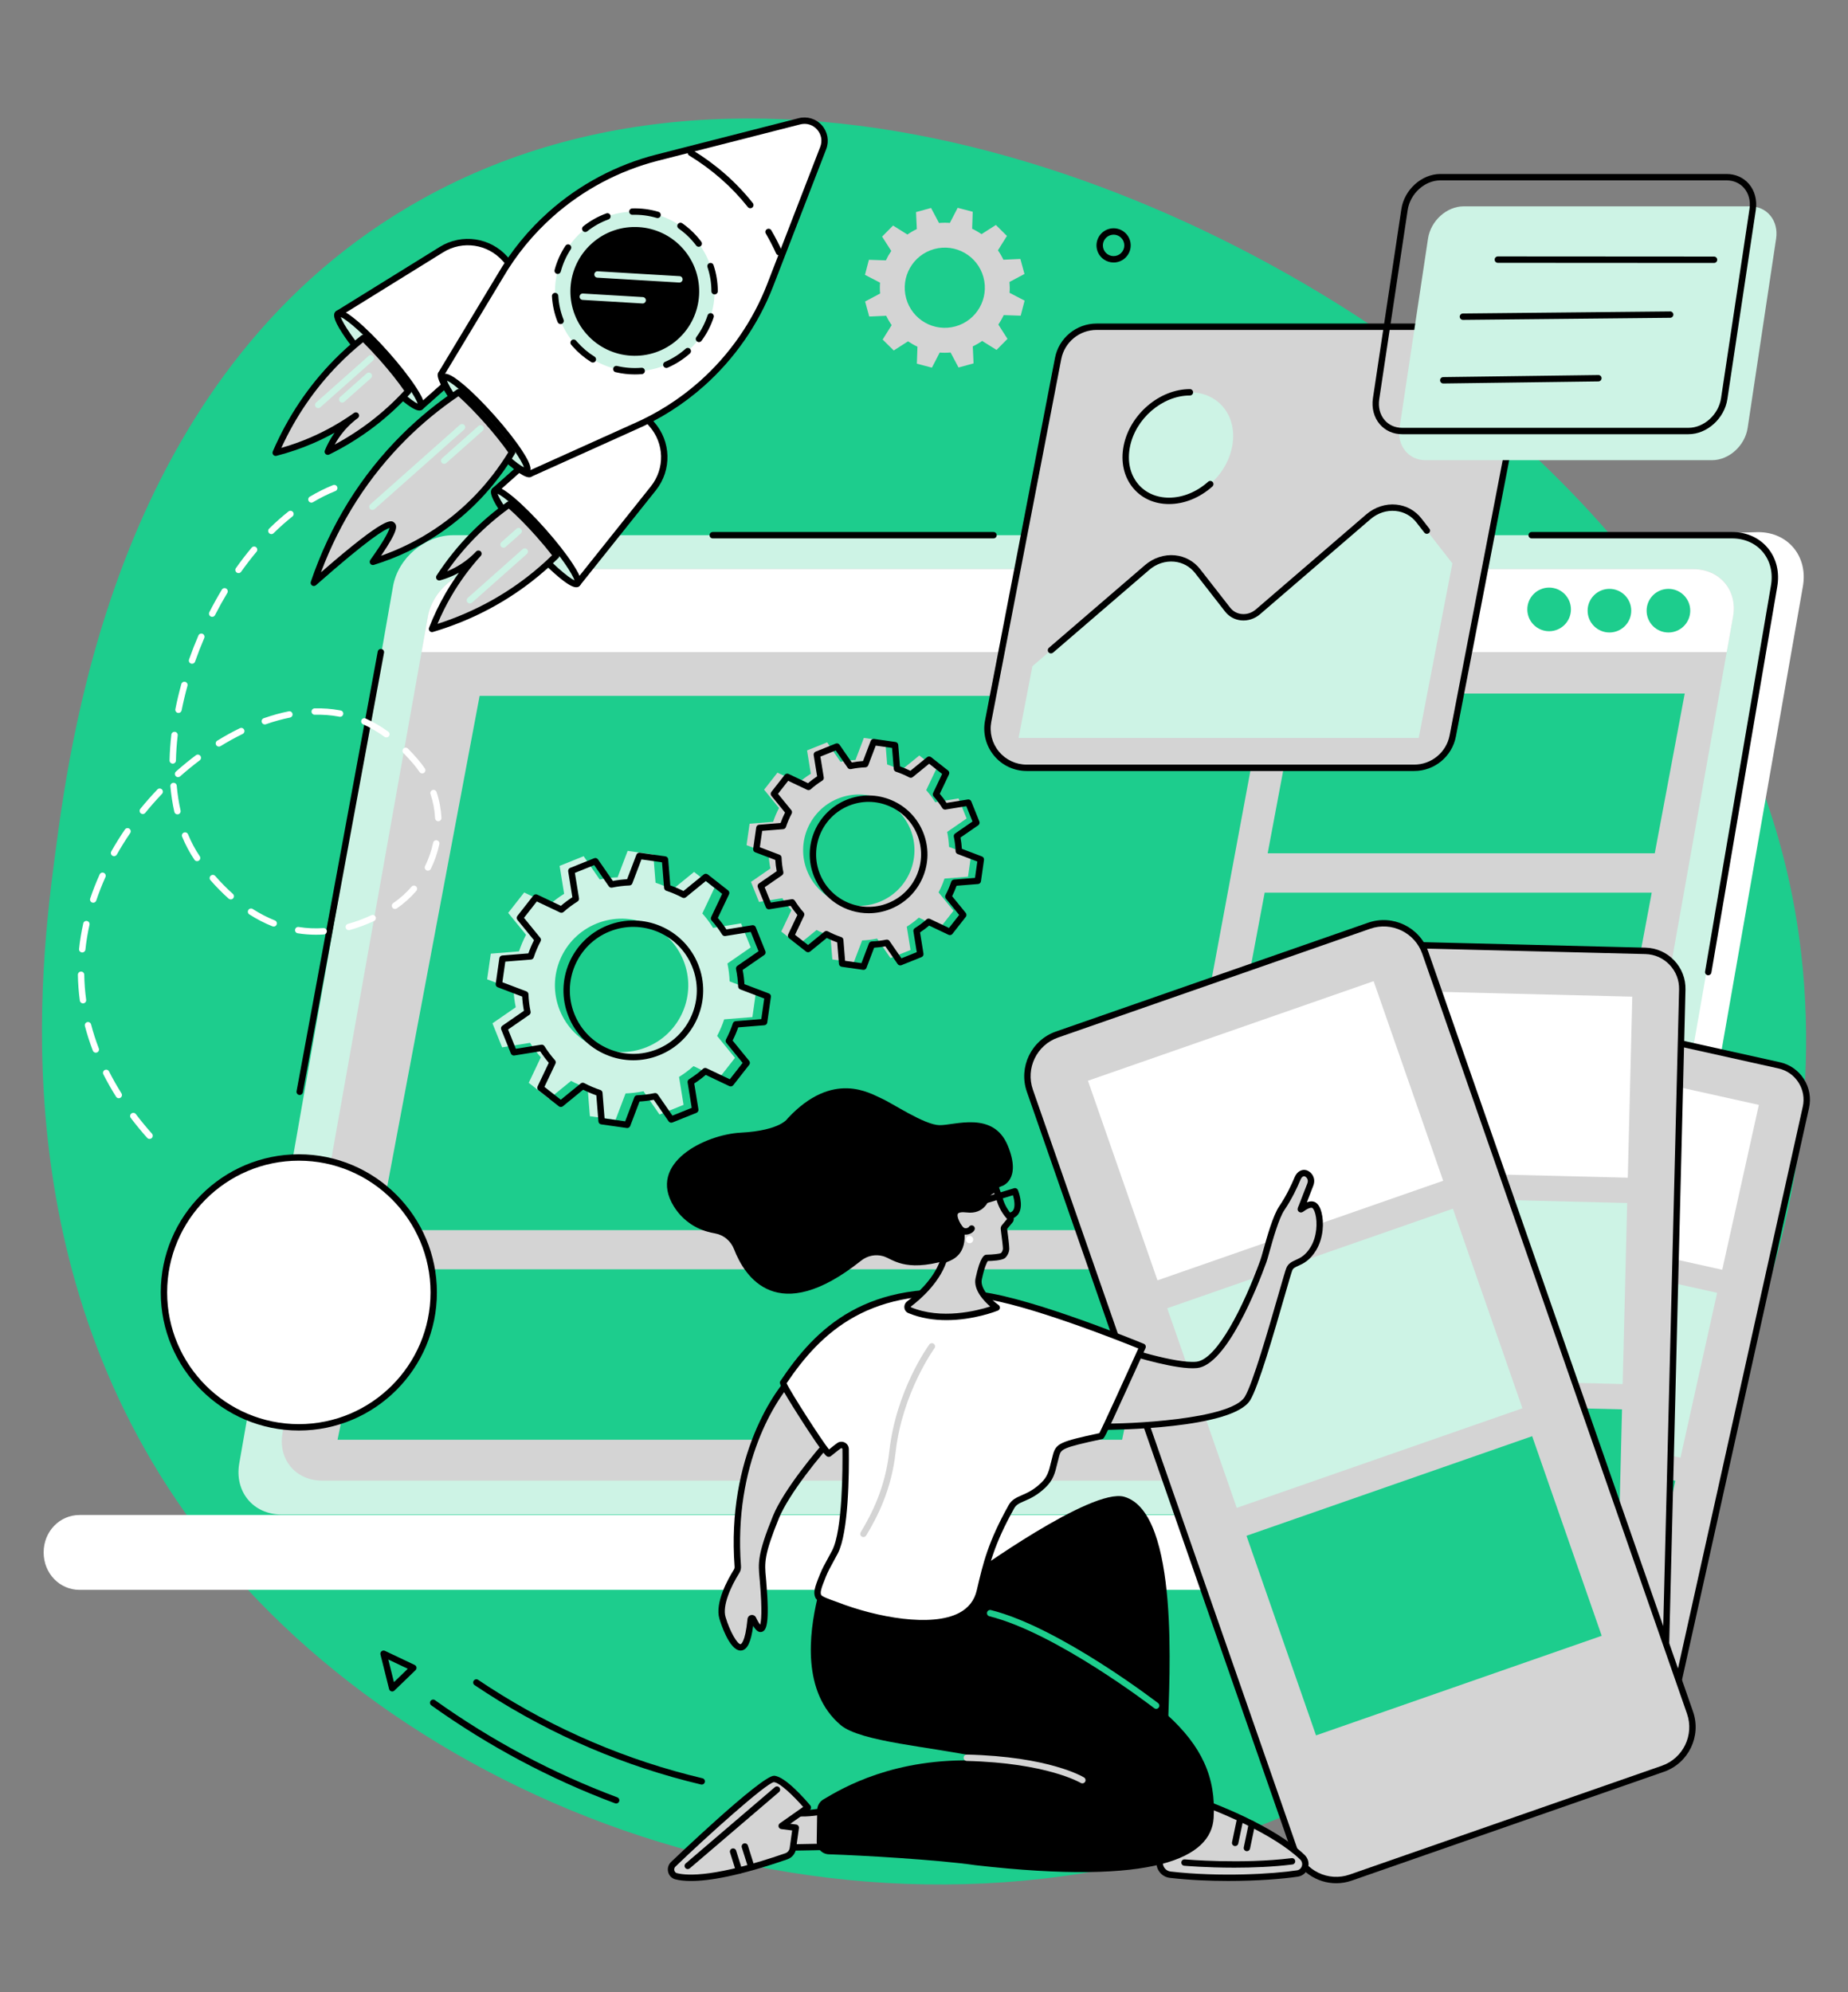 <?xml version="1.0" encoding="UTF-8" standalone="no"?><svg xmlns="http://www.w3.org/2000/svg" xmlns:xlink="http://www.w3.org/1999/xlink" fill="#000000" height="2062.7" preserveAspectRatio="xMidYMid meet" version="1" viewBox="291.4 210.7 1914.1 2062.7" width="1914.1" zoomAndPan="magnify"><rect x="291.4" y="210.7" width="1914.1" height="2062.7" fill="#808080" stroke="none"/><g><g id="change1_1"><path d="M 729.719 416.16 C 1100.816 210.715 1597.977 424.164 1857.031 660.777 C 1931.047 728.375 2110.496 897.008 2152.871 1167.281 C 2205.508 1503.012 2033.211 1909.941 1638.062 2084 C 1207.938 2273.461 727.031 2093.91 501.949 1802.449 C 291.445 1529.859 333.578 1208.902 348.629 1094.238 C 366.289 959.719 418.812 588.293 729.719 416.16" fill="#1dcd8d"/></g><g id="change2_1"><path d="M 1588.098 1739.852 C 1557.531 1714.871 1525.414 1691.57 1492.551 1669.363 C 1425.832 1624.273 1355.516 1583.973 1284.449 1544.922 C 1247.059 1524.371 1208.246 1505.781 1169.926 1486.664 C 1131.387 1467.434 1092.73 1448.371 1054.066 1429.324 C 1018.738 1411.922 983.414 1394.512 948.145 1377.012 C 867.992 1106.02 780.934 798.805 798.227 798.805 L 2112.516 761.711 C 2143.449 761.711 2164.215 786.883 2158.785 817.82 L 1999.512 1725.953 C 1994.094 1756.891 1964.512 1782.062 1933.562 1782.062 L 1641.086 1782.062 C 1623.852 1767.531 1605.555 1754.113 1588.098 1739.852" fill="#ffffff"/></g><g id="change3_1"><path d="M 760.711 764.879 L 2085.277 764.879 C 2114.516 764.879 2134.062 788.574 2128.93 817.809 L 1969.66 1725.949 C 1964.527 1755.188 1936.668 1778.891 1907.445 1778.891 L 582.875 1778.891 C 553.641 1778.891 534.094 1755.188 539.223 1725.949 L 698.492 817.809 C 703.621 788.574 731.477 764.879 760.711 764.879" fill="#cdf3e5"/></g><g id="change4_1"><path d="M 2060.73 1220.559 C 2060.547 1220.559 2060.363 1220.539 2060.164 1220.512 C 2058.371 1220.199 2057.152 1218.5 2057.469 1216.699 L 2125.664 817.258 C 2128.012 803.926 2125.012 791.496 2117.219 782.223 C 2109.621 773.172 2098.266 768.184 2085.273 768.184 L 1877.863 768.184 C 1876.043 768.184 1874.562 766.703 1874.562 764.871 C 1874.562 763.051 1876.043 761.57 1877.863 761.57 L 2085.273 761.57 C 2100.258 761.57 2113.395 767.398 2122.273 777.969 C 2131.336 788.758 2134.859 803.113 2132.176 818.387 L 2063.992 1217.809 C 2063.715 1219.422 2062.312 1220.559 2060.73 1220.559" fill="inherit"/></g><g id="change4_2"><path d="M 1320.449 768.184 L 1029.629 768.184 C 1027.801 768.184 1026.32 766.703 1026.32 764.879 C 1026.32 763.055 1027.801 761.574 1029.629 761.574 L 1320.449 761.574 C 1322.281 761.574 1323.754 763.055 1323.754 764.879 C 1323.754 766.703 1322.281 768.184 1320.449 768.184" fill="inherit"/></g><g id="change4_3"><path d="M 601.828 1344.531 C 601.629 1344.531 601.43 1344.512 601.223 1344.469 C 599.43 1344.141 598.242 1342.422 598.574 1340.621 L 682.656 885.352 C 682.988 883.559 684.711 882.359 686.508 882.711 C 688.301 883.039 689.488 884.762 689.156 886.559 L 605.074 1341.82 C 604.781 1343.422 603.391 1344.531 601.828 1344.531" fill="inherit"/></g><g id="change2_2"><path d="M 373.832 1779.418 L 1914.25 1779.418 C 1934.785 1779.418 1951.484 1796.379 1951.484 1818.18 C 1951.484 1839.977 1934.785 1856.949 1914.25 1856.949 L 373.832 1856.949 C 353.27 1856.949 336.605 1840.02 336.605 1818.18 C 336.605 1796.348 353.27 1779.418 373.832 1779.418" fill="#ffffff"/></g><g id="change5_1"><path d="M 793.359 799.883 L 2045.191 799.883 C 2072.816 799.883 2091.289 821.953 2086.441 849.164 L 1935.918 1694.59 C 1931.07 1721.809 1904.754 1743.871 1877.117 1743.871 L 625.289 1743.871 C 597.66 1743.871 579.188 1721.809 584.035 1694.59 L 734.559 849.164 C 739.406 821.953 765.73 799.883 793.359 799.883" fill="#d4d4d4"/></g><g id="change2_3"><path d="M 2079.91 885.895 L 2086.441 849.254 C 2091.289 822.027 2072.816 800.039 2045.191 800.039 L 793.359 800.039 C 765.73 800.039 739.406 822.027 734.559 849.254 L 728.023 885.895 L 2079.91 885.895" fill="#ffffff"/></g><g id="change1_2"><path d="M 1918.527 841.711 C 1918.527 854.188 1908.414 864.297 1895.941 864.297 C 1883.465 864.297 1873.352 854.188 1873.352 841.711 C 1873.352 829.234 1883.465 819.125 1895.941 819.125 C 1908.414 819.125 1918.527 829.234 1918.527 841.711" fill="#1dcd8d"/></g><g id="change1_3"><path d="M 1980.988 843.031 C 1980.988 855.5 1970.875 865.613 1958.395 865.613 C 1945.926 865.613 1935.801 855.5 1935.801 843.031 C 1935.801 830.551 1945.926 820.438 1958.395 820.438 C 1970.875 820.438 1980.988 830.551 1980.988 843.031" fill="#1dcd8d"/></g><g id="change1_4"><path d="M 2042.098 843.031 C 2042.098 855.512 2031.973 865.621 2019.508 865.621 C 2007.031 865.621 1996.918 855.512 1996.918 843.031 C 1996.918 830.555 2007.031 820.445 2019.508 820.445 C 2031.973 820.445 2042.098 830.555 2042.098 843.031" fill="#1dcd8d"/></g><g id="change1_5"><path d="M 1497.969 1484.48 L 683.949 1484.48 L 788.172 931.289 L 1600.969 931.289 L 1497.969 1484.48" fill="#1dcd8d"/></g><g id="change1_6"><path d="M 1453.66 1701.5 L 641.023 1701.5 L 677.371 1525.02 L 1490.012 1525.02 L 1453.66 1701.5" fill="#1dcd8d"/></g><g id="change1_7"><path d="M 2005.348 1094.254 L 1604.426 1094.254 L 1635.484 928.816 L 2036.391 928.816 L 2005.348 1094.254" fill="#1dcd8d"/></g><g id="change1_8"><path d="M 1971.141 1300.477 L 1570.223 1300.477 L 1601.289 1135.031 L 2002.195 1135.031 L 1971.141 1300.477" fill="#1dcd8d"/></g><g id="change1_9"><path d="M 1934.387 1497.652 L 1533.477 1497.652 L 1564.523 1332.211 L 1965.438 1332.211 L 1934.387 1497.652" fill="#1dcd8d"/></g><g id="change1_10"><path d="M 1895.418 1703.871 L 1494.512 1703.871 L 1525.559 1538.441 L 1926.465 1538.441 L 1895.418 1703.871" fill="#1dcd8d"/></g><g id="change5_2"><path d="M 2134.172 1313.824 L 1867.07 1254.473 C 1847.402 1250.102 1827.918 1262.504 1823.547 1282.184 L 1679.152 1932.023 C 1674.781 1951.691 1687.18 1971.18 1706.863 1975.551 L 1973.961 2034.902 C 1993.633 2039.27 2013.129 2026.871 2017.5 2007.191 L 2161.883 1357.352 C 2166.254 1337.684 2153.855 1318.191 2134.172 1313.824" fill="#d4d4d4"/></g><g id="change4_4"><path d="M 1859.109 1256.887 C 1852.871 1256.887 1846.742 1258.656 1841.355 1262.086 C 1833.871 1266.844 1828.711 1274.234 1826.781 1282.887 L 1682.402 1932.738 C 1678.426 1950.598 1689.73 1968.359 1707.586 1972.328 L 1974.688 2031.668 C 1992.57 2035.641 2010.32 2024.34 2014.285 2006.477 L 2158.664 1356.625 C 2160.594 1347.977 2159.023 1339.098 2154.262 1331.617 C 2149.504 1324.137 2142.121 1318.957 2133.48 1317.035 L 1866.383 1257.684 C 1863.961 1257.156 1861.527 1256.887 1859.109 1256.887 Z M 1981.895 2039.078 C 1979.047 2039.078 1976.16 2038.77 1973.262 2038.129 L 1706.152 1978.777 C 1684.73 1974.02 1671.18 1952.719 1675.941 1931.297 L 1820.32 1281.457 C 1822.633 1271.074 1828.828 1262.227 1837.805 1256.516 C 1846.781 1250.805 1857.434 1248.926 1867.805 1251.234 L 2134.902 1310.586 C 2145.289 1312.895 2154.145 1319.098 2159.848 1328.066 C 2165.551 1337.035 2167.426 1347.684 2165.113 1358.066 L 2020.734 2007.906 C 2016.613 2026.43 2000.125 2039.078 1981.895 2039.078" fill="inherit"/></g><g id="change2_4"><path d="M 2075.246 1525.488 L 1830.832 1471.188 L 1868.766 1300.457 L 2113.18 1354.77 L 2075.246 1525.488" fill="#ffffff"/></g><g id="change3_2"><path d="M 2032.008 1720.09 L 1787.59 1665.789 L 1825.535 1495.059 L 2069.953 1549.367 L 2032.008 1720.09" fill="#cdf3e5"/></g><g id="change1_11"><path d="M 1988.773 1914.691 L 1744.363 1860.391 L 1782.285 1689.66 L 2026.711 1743.969 L 1988.773 1914.691" fill="#1dcd8d"/></g><g id="change5_3"><path d="M 1995.723 1195.297 L 1702.445 1187.996 C 1680.852 1187.445 1662.895 1204.531 1662.367 1226.137 L 1644.609 1939.633 C 1644.07 1961.23 1661.145 1979.18 1682.75 1979.723 L 1976.012 1987.02 C 1997.617 1987.551 2015.555 1970.48 2016.102 1948.883 L 2033.863 1235.371 C 2034.387 1213.77 2017.312 1195.82 1995.723 1195.297" fill="#d4d4d4"/></g><g id="change4_5"><path d="M 1701.445 1191.281 C 1692.223 1191.281 1683.496 1194.777 1676.785 1201.152 C 1669.859 1207.742 1665.91 1216.652 1665.672 1226.215 L 1647.91 1939.711 C 1647.672 1949.281 1651.172 1958.359 1657.773 1965.301 C 1664.371 1972.23 1673.27 1976.172 1682.82 1976.41 L 1976.098 1983.711 C 1985.66 1984.023 1994.75 1980.453 2001.672 1973.852 C 2008.609 1967.262 2012.562 1958.359 2012.785 1948.801 L 2030.547 1235.289 C 2030.785 1225.727 2027.285 1216.641 2020.699 1209.715 C 2014.098 1202.777 2005.199 1198.828 1995.637 1198.59 L 1702.371 1191.293 C 1702.059 1191.281 1701.758 1191.281 1701.445 1191.281 Z M 1977.012 1990.332 C 1976.648 1990.332 1976.301 1990.332 1975.926 1990.32 L 1682.672 1983.023 C 1671.336 1982.742 1660.785 1978.062 1652.973 1969.852 C 1645.172 1961.641 1641.012 1950.883 1641.309 1939.551 L 1659.059 1226.055 C 1659.336 1214.715 1664.023 1204.18 1672.223 1196.367 C 1680.434 1188.555 1691.223 1184.418 1702.52 1184.68 L 1995.797 1191.98 C 2007.125 1192.281 2017.66 1196.941 2025.473 1205.152 C 2033.285 1213.367 2037.434 1224.129 2037.16 1235.453 L 2019.398 1948.961 C 2019.109 1960.293 2014.434 1970.832 2006.223 1978.641 C 1998.285 1986.203 1987.949 1990.332 1977.012 1990.332" fill="inherit"/></g><g id="change2_5"><path d="M 1977.41 1430.16 L 1709.051 1423.48 L 1713.707 1236.027 L 1982.078 1242.703 L 1977.41 1430.16" fill="#ffffff"/></g><g id="change3_3"><path d="M 1972.109 1643.828 L 1703.73 1637.148 L 1708.41 1449.695 L 1976.766 1456.367 L 1972.109 1643.828" fill="#cdf3e5"/></g><g id="change1_12"><path d="M 1966.781 1857.492 L 1698.41 1850.812 L 1703.078 1663.359 L 1971.438 1670.043 L 1966.781 1857.492" fill="#1dcd8d"/></g><g id="change5_4"><path d="M 1709.562 1169.242 L 1386.199 1281.918 C 1362.391 1290.215 1349.812 1316.246 1358.113 1340.066 L 1632.258 2126.781 C 1640.559 2150.59 1666.594 2163.168 1690.418 2154.871 L 2013.766 2042.188 C 2037.586 2033.891 2050.164 2007.859 2041.863 1984.039 L 1767.719 1197.328 C 1759.418 1173.52 1733.371 1160.941 1709.562 1169.242" fill="#d4d4d4"/></g><g id="change4_6"><path d="M 1710.645 1172.359 L 1387.293 1285.043 C 1365.227 1292.723 1353.535 1316.934 1361.223 1338.984 L 1635.379 2125.691 C 1643.066 2147.75 1667.258 2159.43 1689.309 2151.75 L 2012.676 2039.07 C 2034.738 2031.383 2046.43 2007.191 2038.73 1985.133 L 1764.586 1198.43 C 1756.898 1176.367 1732.707 1164.672 1710.645 1172.359 Z M 1675.414 2160.73 C 1655.152 2160.73 1636.16 2148.051 1629.133 2127.871 L 1354.984 1341.164 C 1346.102 1315.664 1359.621 1287.684 1385.113 1278.805 L 1708.465 1166.121 C 1733.953 1157.227 1761.938 1170.746 1770.824 1196.25 L 2044.969 1982.961 C 2053.863 2008.449 2040.344 2036.43 2014.84 2045.312 L 1691.492 2157.992 C 1686.172 2159.852 1680.754 2160.719 1675.414 2160.73" fill="inherit"/></g><g id="change2_6"><path d="M 1786.188 1433.332 L 1490.293 1536.441 L 1418.266 1329.762 L 1714.168 1226.656 L 1786.188 1433.332" fill="#ffffff"/></g><g id="change3_4"><path d="M 1868.289 1668.922 L 1572.391 1772.031 L 1500.375 1565.352 L 1796.273 1462.238 L 1868.289 1668.922" fill="#cdf3e5"/></g><g id="change1_13"><path d="M 1950.395 1904.5 L 1654.496 2007.621 L 1582.473 1800.938 L 1878.359 1697.82 L 1950.395 1904.5" fill="#1dcd8d"/></g><g id="change5_5"><path d="M 1756.219 1005.715 L 1354.805 1005.715 C 1329.285 1005.715 1310.086 982.461 1314.91 957.398 L 1387.375 581.934 C 1391.059 562.816 1407.781 549.004 1427.254 549.004 L 1828.668 549.004 C 1854.188 549.004 1873.387 572.262 1868.551 597.324 L 1796.102 972.789 C 1792.402 991.902 1775.68 1005.715 1756.219 1005.715" fill="#d4d4d4"/></g><g id="change4_7"><path d="M 1427.242 552.316 C 1409.402 552.316 1393.984 565.039 1390.602 582.566 L 1318.16 958.043 C 1316.039 969.012 1318.906 980.246 1326.016 988.867 C 1333.125 997.488 1343.617 1002.426 1354.801 1002.426 L 1756.211 1002.426 C 1774.051 1002.426 1789.469 989.707 1792.852 972.18 L 1865.289 596.703 C 1867.414 585.734 1864.547 574.5 1857.438 565.879 C 1850.316 557.258 1839.824 552.316 1828.652 552.316 Z M 1756.211 1009.035 L 1354.801 1009.035 C 1341.637 1009.035 1329.301 1003.219 1320.918 993.074 C 1312.551 982.922 1309.18 969.695 1311.664 956.785 L 1384.117 581.32 C 1388.098 560.688 1406.238 545.711 1427.242 545.711 L 1828.652 545.711 C 1841.805 545.711 1854.152 551.527 1862.52 561.668 C 1870.902 571.812 1874.27 585.051 1871.789 597.961 L 1799.336 973.426 C 1795.355 994.059 1777.215 1009.035 1756.211 1009.035" fill="inherit"/></g><g id="change3_5"><path d="M 1795.723 794.055 L 1760.402 748.754 C 1748.219 733.129 1725.348 731.512 1709.504 745.141 L 1594.82 843.816 C 1584.797 852.453 1570.32 851.418 1562.609 841.523 L 1531.211 801.27 C 1519.027 785.637 1496.156 784.016 1480.312 797.656 L 1360.738 900.531 L 1346.406 974.816 L 1760.844 974.816 L 1795.723 794.055" fill="#cdf3e5"/></g><g id="change4_8"><path d="M 1379.973 887.285 C 1379.059 887.285 1378.125 886.891 1377.48 886.133 C 1376.285 884.75 1376.438 882.66 1377.828 881.477 L 1477.367 795.828 C 1486.102 788.312 1497.414 784.625 1508.402 785.711 C 1518.801 786.746 1528.035 791.824 1534.43 800.016 L 1565.539 839.891 C 1568.477 843.676 1572.742 846.016 1577.551 846.492 C 1582.805 847.027 1588.023 845.297 1592.266 841.664 L 1706.555 743.32 C 1715.312 735.793 1726.613 732.098 1737.609 733.207 C 1748 734.227 1757.234 739.309 1763.629 747.5 L 1771.887 758.105 C 1773.016 759.539 1772.754 761.617 1771.32 762.738 C 1769.871 763.859 1767.805 763.609 1766.676 762.172 L 1758.418 751.566 C 1753.145 744.812 1745.527 740.625 1736.957 739.777 C 1727.613 738.863 1718.355 741.887 1710.875 748.324 L 1596.574 846.668 C 1591.039 851.434 1583.867 853.781 1576.898 853.074 C 1570.273 852.41 1564.387 849.18 1560.32 843.961 L 1529.223 804.082 C 1523.945 797.328 1516.332 793.141 1507.762 792.281 C 1498.426 791.379 1489.16 794.402 1481.676 800.84 L 1382.137 886.48 C 1381.508 887.012 1380.746 887.285 1379.973 887.285" fill="inherit"/></g><g id="change3_6"><path d="M 1567.609 673.125 C 1561.625 704.168 1532.328 729.328 1502.176 729.328 C 1472.035 729.328 1452.453 704.168 1458.438 673.125 C 1464.434 642.07 1493.73 616.91 1523.871 616.91 C 1554.023 616.91 1573.605 642.07 1567.609 673.125" fill="#cdf3e5"/></g><g id="change4_9"><path d="M 1502.188 732.629 C 1487.086 732.629 1473.867 726.691 1464.969 715.906 C 1455.477 704.414 1452.02 689 1455.199 672.484 C 1461.461 640.023 1492.27 613.602 1523.875 613.602 C 1525.703 613.602 1527.184 615.082 1527.184 616.91 C 1527.184 618.727 1525.703 620.211 1523.875 620.211 C 1495.277 620.211 1467.387 644.223 1461.691 673.746 C 1458.879 688.281 1461.867 701.766 1470.059 711.707 C 1477.699 720.941 1489.098 726.02 1502.188 726.02 C 1516.398 726.02 1530.82 720.164 1542.762 709.52 C 1544.129 708.305 1546.211 708.418 1547.438 709.785 C 1548.641 711.148 1548.523 713.234 1547.16 714.449 C 1533.988 726.172 1518.02 732.629 1502.188 732.629" fill="inherit"/></g><g id="change3_7"><path d="M 2104.113 424.359 L 1807.461 424.359 C 1789.801 424.359 1773.254 439.348 1770.48 457.82 L 1741.012 653.727 C 1738.234 672.211 1750.281 687.199 1767.938 687.199 L 2064.594 687.199 C 2082.238 687.199 2098.797 672.211 2101.574 653.727 L 2131.043 457.82 C 2133.816 439.348 2121.762 424.359 2104.113 424.359" fill="#cdf3e5"/></g><g id="change4_10"><path d="M 1783.156 397.473 C 1767.109 397.473 1751.977 411.23 1749.438 428.121 L 1719.98 624.027 C 1718.723 632.367 1720.707 640.062 1725.578 645.711 C 1730.008 650.867 1736.418 653.691 1743.637 653.691 L 2040.285 653.691 C 2056.332 653.691 2071.465 639.945 2074.004 623.055 L 2103.461 427.137 C 2104.719 418.809 2102.723 411.098 2097.863 405.453 C 2093.434 400.309 2087.023 397.473 2079.809 397.473 Z M 2040.285 660.309 L 1743.637 660.309 C 1734.465 660.309 1726.262 656.656 1720.562 650.023 C 1714.516 643.004 1711.922 633.172 1713.438 623.055 L 1742.895 427.137 C 1745.914 407.137 1763.973 390.867 1783.156 390.867 L 2079.809 390.867 C 2088.977 390.867 2097.164 394.52 2102.879 401.137 C 2108.926 408.172 2111.52 418.004 2110.004 428.121 L 2080.547 624.027 C 2077.527 644.039 2059.48 660.309 2040.285 660.309" fill="inherit"/></g><g id="change4_11"><path d="M 2066.734 482.984 L 1842.789 482.848 C 1840.973 482.848 1839.5 481.359 1839.5 479.531 C 1839.5 477.715 1840.973 476.23 1842.789 476.23 C 1842.789 476.23 1842.789 476.23 1842.801 476.23 L 2066.734 476.371 C 2068.551 476.371 2070.035 477.855 2070.035 479.684 C 2070.035 481.5 2068.551 482.984 2066.734 482.984" fill="inherit"/></g><g id="change4_12"><path d="M 1806.676 541.914 C 1804.859 541.914 1803.383 540.445 1803.355 538.633 C 1803.344 536.809 1804.812 535.316 1806.625 535.305 L 2021.273 533.156 C 2021.297 533.156 2021.309 533.156 2021.324 533.156 C 2023.125 533.156 2024.602 534.621 2024.613 536.434 C 2024.641 538.262 2023.172 539.75 2021.348 539.766 L 1806.699 541.914 C 1806.688 541.914 1806.676 541.914 1806.676 541.914" fill="inherit"/></g><g id="change4_13"><path d="M 1786.289 607.781 C 1784.484 607.781 1783.012 606.324 1782.988 604.516 C 1782.965 602.688 1784.426 601.191 1786.242 601.168 L 1946.922 599.023 C 1948.738 598.965 1950.246 600.461 1950.27 602.293 C 1950.297 604.109 1948.836 605.605 1947.016 605.629 L 1786.34 607.781 C 1786.328 607.781 1786.301 607.781 1786.289 607.781" fill="inherit"/></g><g id="change3_8"><path d="M 909.473 1166.941 C 944.855 1152.719 985.066 1169.879 999.285 1205.262 C 1013.512 1240.641 996.352 1280.852 960.973 1295.07 C 925.59 1309.289 885.383 1292.141 871.16 1256.762 C 856.938 1221.379 874.094 1181.16 909.473 1166.941 Z M 801.484 1270.309 L 811.484 1295.199 L 840.402 1290.52 C 843.75 1295.871 847.488 1300.871 851.598 1305.48 L 839.051 1331.91 L 860.156 1348.461 L 882.867 1329.949 C 888.379 1332.859 894.121 1335.309 900.035 1337.27 L 902.391 1366.48 L 928.941 1370.262 L 939.34 1342.91 C 945.512 1342.68 951.711 1341.922 957.887 1340.641 L 974.523 1364.75 L 999.41 1354.738 L 994.734 1325.828 C 1000.078 1322.48 1005.09 1318.738 1009.699 1314.629 L 1036.129 1327.18 L 1052.68 1306.07 L 1034.172 1283.359 C 1037.078 1277.852 1039.531 1272.109 1041.488 1266.191 L 1070.699 1263.84 L 1074.48 1237.289 L 1047.129 1226.891 C 1046.898 1220.719 1046.141 1214.52 1044.852 1208.34 L 1068.961 1191.699 L 1058.961 1166.82 L 1030.039 1171.488 C 1026.691 1166.148 1022.961 1161.141 1018.852 1156.531 L 1031.391 1130.102 L 1010.289 1113.551 L 987.578 1132.059 C 982.066 1129.148 976.324 1126.699 970.41 1124.738 L 968.055 1095.531 L 941.504 1091.75 L 931.105 1119.102 C 924.934 1119.328 918.734 1120.09 912.559 1121.379 L 895.922 1097.27 L 871.035 1107.27 L 875.711 1136.191 C 870.363 1139.539 865.359 1143.27 860.746 1147.379 L 834.316 1134.84 L 817.766 1155.941 L 836.277 1178.648 C 833.367 1184.16 830.918 1189.898 828.957 1195.82 L 799.75 1198.172 L 795.969 1224.73 L 823.316 1235.121 C 823.543 1241.289 824.309 1247.488 825.594 1253.672 L 801.484 1270.309" fill="#cdf3e5"/></g><g id="change4_14"><path d="M 922.844 1175.191 C 889.211 1188.711 872.844 1227.07 886.363 1260.699 C 892.91 1276.988 905.414 1289.762 921.562 1296.648 C 937.715 1303.539 955.582 1303.73 971.875 1297.18 C 988.172 1290.629 1000.941 1278.129 1007.828 1261.98 C 1014.719 1245.828 1014.898 1227.961 1008.359 1211.672 C 994.84 1178.031 956.477 1161.672 922.844 1175.191 Z M 947.348 1308.57 C 937.719 1308.57 928.098 1306.621 918.969 1302.73 C 901.195 1295.148 887.438 1281.102 880.23 1263.172 C 865.352 1226.148 883.363 1183.93 920.379 1169.051 C 957.395 1154.172 999.613 1172.191 1014.488 1209.199 C 1021.699 1227.129 1021.488 1246.801 1013.91 1264.57 C 1006.32 1282.352 992.273 1296.109 974.344 1303.309 C 965.617 1306.82 956.477 1308.57 947.348 1308.57 Z M 917.609 1368.762 L 938.93 1371.789 L 948.387 1346.91 C 948.859 1345.672 950.027 1344.828 951.355 1344.789 C 957.305 1344.57 963.359 1343.82 969.352 1342.578 C 970.645 1342.309 971.988 1342.84 972.742 1343.941 L 987.883 1365.871 L 1007.859 1357.84 L 1003.609 1331.531 C 1003.398 1330.219 1003.988 1328.91 1005.121 1328.199 C 1010.309 1324.949 1015.199 1321.301 1019.641 1317.34 C 1020.629 1316.461 1022.051 1316.262 1023.25 1316.82 L 1047.301 1328.238 L 1060.59 1311.289 L 1043.738 1290.621 C 1042.898 1289.602 1042.762 1288.172 1043.379 1286.988 C 1046.199 1281.66 1048.59 1276.051 1050.488 1270.328 C 1050.91 1269.07 1052.039 1268.191 1053.359 1268.078 L 1079.93 1265.941 L 1082.969 1244.609 L 1058.09 1235.16 C 1056.852 1234.68 1056.012 1233.52 1055.961 1232.191 C 1055.738 1226.25 1055 1220.191 1053.75 1214.191 C 1053.48 1212.891 1054.02 1211.551 1055.109 1210.801 L 1077.051 1195.66 L 1069.02 1175.68 L 1042.711 1179.93 C 1041.391 1180.16 1040.078 1179.551 1039.379 1178.43 C 1036.129 1173.23 1032.469 1168.352 1028.52 1163.91 C 1027.629 1162.922 1027.43 1161.488 1028 1160.289 L 1039.41 1136.25 L 1022.469 1122.961 L 1001.801 1139.801 C 1000.77 1140.641 999.344 1140.781 998.168 1140.16 C 992.836 1137.34 987.227 1134.949 981.508 1133.051 C 980.246 1132.629 979.359 1131.5 979.254 1130.18 L 977.109 1103.609 L 955.789 1100.57 L 946.332 1125.449 C 945.859 1126.691 944.691 1127.531 943.363 1127.578 C 937.414 1127.801 931.359 1128.539 925.367 1129.789 C 924.062 1130.07 922.73 1129.531 921.977 1128.43 L 906.84 1106.5 L 886.855 1114.531 L 891.109 1140.84 C 891.324 1142.148 890.727 1143.461 889.602 1144.172 C 884.402 1147.422 879.52 1151.07 875.082 1155.031 C 874.094 1155.91 872.668 1156.109 871.469 1155.539 L 847.422 1144.129 L 834.133 1161.078 L 850.977 1181.738 C 851.816 1182.77 851.957 1184.199 851.34 1185.371 C 848.52 1190.711 846.129 1196.309 844.23 1202.039 C 843.812 1203.301 842.68 1204.18 841.359 1204.289 L 814.785 1206.43 L 811.75 1227.762 L 836.629 1237.211 C 837.867 1237.691 838.707 1238.852 838.758 1240.18 C 838.977 1246.121 839.719 1252.18 840.965 1258.172 C 841.234 1259.48 840.703 1260.809 839.605 1261.57 L 817.672 1276.711 L 825.703 1296.691 L 852.012 1292.43 C 853.328 1292.219 854.637 1292.82 855.344 1293.941 C 858.59 1299.129 862.246 1304.02 866.203 1308.461 C 867.086 1309.449 867.289 1310.879 866.719 1312.078 L 855.309 1336.121 L 872.254 1349.41 L 892.918 1332.57 C 893.949 1331.73 895.379 1331.59 896.551 1332.211 C 901.887 1335.031 907.492 1337.422 913.215 1339.309 C 914.473 1339.73 915.359 1340.859 915.469 1342.191 Z M 941.082 1378.738 C 940.926 1378.738 940.77 1378.73 940.613 1378.711 L 914.059 1374.93 C 912.531 1374.711 911.355 1373.461 911.23 1371.922 L 909.055 1344.879 C 904.398 1343.23 899.828 1341.281 895.414 1339.059 L 874.383 1356.199 C 873.184 1357.18 871.469 1357.191 870.254 1356.238 L 849.148 1339.691 C 847.934 1338.738 847.539 1337.07 848.203 1335.672 L 859.82 1311.199 C 856.637 1307.48 853.656 1303.488 850.926 1299.301 L 824.152 1303.629 C 822.629 1303.891 821.133 1303.039 820.559 1301.609 L 810.555 1276.719 C 809.977 1275.289 810.473 1273.641 811.742 1272.77 L 834.066 1257.359 C 833.141 1252.449 832.531 1247.5 832.254 1242.621 L 806.93 1232.988 C 805.488 1232.449 804.613 1230.969 804.836 1229.441 L 808.613 1202.879 C 808.832 1201.359 810.082 1200.18 811.621 1200.059 L 838.668 1197.879 C 840.312 1193.219 842.262 1188.648 844.484 1184.238 L 827.34 1163.211 C 826.363 1162.012 826.348 1160.301 827.305 1159.078 L 843.852 1137.969 C 844.805 1136.75 846.477 1136.371 847.871 1137.031 L 872.344 1148.641 C 876.059 1145.461 880.047 1142.48 884.238 1139.75 L 879.91 1112.969 C 879.66 1111.449 880.504 1109.961 881.938 1109.379 L 906.824 1099.379 C 908.258 1098.801 909.898 1099.301 910.777 1100.57 L 926.184 1122.891 C 931.094 1121.961 936.031 1121.359 940.922 1121.078 L 950.551 1095.75 C 951.102 1094.309 952.574 1093.449 954.105 1093.66 L 980.656 1097.441 C 982.188 1097.66 983.363 1098.898 983.484 1100.449 L 985.668 1127.488 C 990.32 1129.129 994.895 1131.09 999.305 1133.309 L 1020.34 1116.16 C 1021.531 1115.191 1023.25 1115.172 1024.469 1116.129 L 1045.57 1132.68 C 1046.789 1133.629 1047.18 1135.301 1046.52 1136.691 L 1034.898 1161.172 C 1038.078 1164.891 1041.059 1168.879 1043.789 1173.059 L 1070.57 1168.73 C 1072.09 1168.48 1073.59 1169.328 1074.16 1170.762 L 1084.172 1195.648 C 1084.738 1197.078 1084.25 1198.719 1082.98 1199.602 L 1060.648 1215.012 C 1061.578 1219.922 1062.191 1224.859 1062.461 1229.75 L 1087.789 1239.371 C 1089.23 1239.922 1090.102 1241.398 1089.879 1242.93 L 1086.102 1269.48 C 1085.891 1271.012 1084.641 1272.191 1083.102 1272.309 L 1056.051 1274.488 C 1054.41 1279.148 1052.461 1283.719 1050.23 1288.129 L 1067.379 1309.16 C 1068.352 1310.359 1068.371 1312.07 1067.422 1313.289 L 1050.871 1334.391 C 1049.91 1335.609 1048.238 1336 1046.852 1335.34 L 1022.371 1323.719 C 1018.66 1326.898 1014.672 1329.891 1010.48 1332.621 L 1014.809 1359.391 C 1015.059 1360.922 1014.211 1362.41 1012.781 1362.988 L 987.895 1372.988 C 986.465 1373.559 984.82 1373.07 983.941 1371.801 L 968.535 1349.48 C 963.625 1350.398 958.684 1351.012 953.797 1351.289 L 944.168 1376.609 C 943.676 1377.91 942.438 1378.738 941.082 1378.738" fill="inherit"/></g><g id="change5_6"><path d="M 1159.422 1037.559 C 1188.961 1025.691 1222.531 1040.012 1234.41 1069.551 C 1246.281 1099.09 1231.961 1132.672 1202.422 1144.539 C 1172.879 1156.422 1139.301 1142.09 1127.43 1112.551 C 1115.551 1083.012 1129.879 1049.441 1159.422 1037.559 Z M 1069.25 1123.871 L 1077.602 1144.648 L 1101.75 1140.738 C 1104.539 1145.211 1107.66 1149.379 1111.09 1153.23 L 1100.621 1175.301 L 1118.238 1189.121 L 1137.199 1173.672 C 1141.809 1176.102 1146.602 1178.141 1151.539 1179.781 L 1153.5 1204.172 L 1175.672 1207.32 L 1184.352 1184.488 C 1189.512 1184.301 1194.68 1183.66 1199.84 1182.59 L 1213.73 1202.719 L 1234.512 1194.371 L 1230.609 1170.219 C 1235.07 1167.43 1239.25 1164.301 1243.102 1160.871 L 1265.172 1171.352 L 1278.988 1153.73 L 1263.531 1134.762 C 1265.961 1130.16 1268.012 1125.371 1269.648 1120.43 L 1294.031 1118.469 L 1297.191 1096.289 L 1274.352 1087.609 C 1274.16 1082.461 1273.531 1077.281 1272.449 1072.129 L 1292.578 1058.238 L 1284.23 1037.461 L 1260.09 1041.359 C 1257.289 1036.898 1254.172 1032.719 1250.738 1028.871 L 1261.219 1006.801 L 1243.59 992.98 L 1224.629 1008.441 C 1220.031 1006.012 1215.238 1003.961 1210.301 1002.32 L 1208.328 977.941 L 1186.16 974.781 L 1177.48 997.609 C 1172.328 997.809 1167.148 998.441 1161.988 999.512 L 1148.102 979.379 L 1127.32 987.738 L 1131.23 1011.879 C 1126.762 1014.68 1122.578 1017.801 1118.73 1021.23 L 1096.66 1010.75 L 1082.852 1028.379 L 1098.301 1047.34 C 1095.871 1051.941 1093.828 1056.73 1092.191 1061.672 L 1067.801 1063.641 L 1064.648 1085.809 L 1087.48 1094.488 C 1087.672 1099.641 1088.309 1104.82 1089.379 1109.98 L 1069.25 1123.871" fill="#d4d4d4"/></g><g id="change4_15"><path d="M 1169.551 1041.879 L 1169.57 1041.879 Z M 1170.781 1044.949 C 1142.98 1056.129 1129.449 1087.84 1140.629 1115.641 C 1151.801 1143.441 1183.52 1156.969 1211.32 1145.801 C 1224.789 1140.379 1235.34 1130.051 1241.039 1116.699 C 1246.73 1103.352 1246.891 1088.578 1241.469 1075.109 C 1236.059 1061.641 1225.73 1051.078 1212.371 1045.391 C 1199.02 1039.691 1184.25 1039.539 1170.781 1044.949 Z M 1191.129 1156.328 C 1166.961 1156.328 1144.039 1141.859 1134.488 1118.109 C 1121.961 1086.922 1137.141 1051.352 1168.32 1038.82 C 1183.43 1032.738 1199.988 1032.922 1214.969 1039.309 C 1229.941 1045.699 1241.531 1057.539 1247.609 1072.641 C 1253.68 1087.75 1253.5 1104.32 1247.121 1119.289 C 1240.73 1134.27 1228.891 1145.859 1213.781 1151.93 C 1206.359 1154.922 1198.68 1156.328 1191.129 1156.328 Z M 1166.719 1205.59 L 1183.66 1208 L 1191.398 1187.641 C 1191.871 1186.391 1193.039 1185.559 1194.371 1185.512 C 1199.289 1185.328 1204.32 1184.711 1209.301 1183.672 C 1210.609 1183.398 1211.941 1183.941 1212.699 1185.031 L 1225.09 1202.988 L 1240.961 1196.609 L 1237.48 1175.07 C 1237.27 1173.762 1237.859 1172.449 1238.988 1171.738 C 1243.301 1169.039 1247.352 1166.012 1251.039 1162.73 C 1252.031 1161.852 1253.449 1161.641 1254.648 1162.211 L 1274.328 1171.551 L 1284.891 1158.09 L 1271.102 1141.172 C 1270.262 1140.148 1270.121 1138.719 1270.738 1137.539 C 1273.078 1133.121 1275.07 1128.461 1276.641 1123.711 C 1277.059 1122.449 1278.191 1121.559 1279.512 1121.461 L 1301.27 1119.711 L 1303.68 1102.77 L 1283.309 1095.031 C 1282.07 1094.551 1281.23 1093.379 1281.18 1092.059 C 1281 1087.129 1280.391 1082.102 1279.352 1077.121 C 1279.078 1075.82 1279.621 1074.488 1280.711 1073.73 L 1298.672 1061.34 L 1292.289 1045.461 L 1270.75 1048.949 C 1269.441 1049.18 1268.121 1048.559 1267.422 1047.441 C 1264.719 1043.129 1261.691 1039.078 1258.41 1035.391 C 1257.52 1034.398 1257.32 1032.969 1257.891 1031.77 L 1267.23 1012.09 L 1253.77 1001.531 L 1236.852 1015.32 C 1235.82 1016.16 1234.398 1016.301 1233.219 1015.68 C 1228.789 1013.34 1224.141 1011.359 1219.391 1009.781 C 1218.129 1009.359 1217.238 1008.23 1217.141 1006.91 L 1215.379 985.16 L 1198.449 982.75 L 1190.699 1003.109 C 1190.23 1004.352 1189.059 1005.191 1187.738 1005.238 C 1182.809 1005.422 1177.781 1006.039 1172.801 1007.07 C 1171.5 1007.352 1170.16 1006.809 1169.41 1005.711 L 1157.02 987.762 L 1141.141 994.141 L 1144.621 1015.68 C 1144.84 1016.988 1144.238 1018.301 1143.121 1019.012 C 1138.809 1021.699 1134.75 1024.738 1131.07 1028.02 C 1130.078 1028.898 1128.648 1029.102 1127.449 1028.539 L 1107.77 1019.191 L 1097.211 1032.66 L 1111 1049.57 C 1111.84 1050.602 1111.98 1052.031 1111.359 1053.211 C 1109.02 1057.629 1107.031 1062.281 1105.461 1067.031 C 1105.039 1068.289 1103.91 1069.18 1102.59 1069.289 L 1080.84 1071.039 L 1078.43 1087.98 L 1098.789 1095.719 C 1100.031 1096.199 1100.871 1097.359 1100.922 1098.691 C 1101.102 1103.621 1101.719 1108.641 1102.75 1113.629 C 1103.02 1114.93 1102.488 1116.262 1101.391 1117.02 L 1083.441 1129.41 L 1089.82 1145.281 L 1111.352 1141.801 C 1112.672 1141.578 1113.98 1142.191 1114.68 1143.309 C 1117.379 1147.621 1120.41 1151.672 1123.699 1155.359 C 1124.578 1156.352 1124.781 1157.77 1124.211 1158.969 L 1114.871 1178.66 L 1128.34 1189.211 L 1145.25 1175.43 C 1146.281 1174.59 1147.711 1174.449 1148.879 1175.07 C 1153.301 1177.398 1157.949 1179.391 1162.711 1180.969 C 1163.969 1181.379 1164.859 1182.512 1164.969 1183.84 Z M 1185.809 1214.949 C 1185.66 1214.949 1185.5 1214.941 1185.34 1214.922 L 1163.172 1211.762 C 1161.641 1211.539 1160.469 1210.289 1160.34 1208.75 L 1158.551 1186.52 C 1154.859 1185.199 1151.238 1183.66 1147.75 1181.91 L 1130.461 1196.012 C 1129.262 1196.98 1127.551 1196.988 1126.34 1196.051 L 1108.711 1182.23 C 1107.5 1181.281 1107.102 1179.609 1107.77 1178.211 L 1117.309 1158.09 C 1114.809 1155.141 1112.441 1151.98 1110.27 1148.672 L 1088.262 1152.23 C 1086.75 1152.488 1085.25 1151.641 1084.672 1150.199 L 1076.32 1129.422 C 1075.738 1127.988 1076.238 1126.352 1077.512 1125.469 L 1095.859 1112.809 C 1095.141 1108.91 1094.648 1105 1094.422 1101.129 L 1073.609 1093.219 C 1072.16 1092.672 1071.289 1091.191 1071.512 1089.66 L 1074.672 1067.488 C 1074.879 1065.969 1076.129 1064.789 1077.672 1064.672 L 1099.898 1062.871 C 1101.219 1059.191 1102.762 1055.57 1104.512 1052.07 L 1090.422 1034.789 C 1089.441 1033.59 1089.43 1031.871 1090.379 1030.66 L 1104.199 1013.039 C 1105.148 1011.82 1106.828 1011.43 1108.219 1012.09 L 1128.328 1021.641 C 1131.289 1019.129 1134.449 1016.77 1137.75 1014.59 L 1134.191 992.59 C 1133.949 991.059 1134.789 989.57 1136.219 988.988 L 1157 980.641 C 1158.441 980.07 1160.078 980.559 1160.961 981.828 L 1173.621 1000.18 C 1177.512 999.461 1181.422 998.98 1185.289 998.738 L 1193.211 977.93 C 1193.75 976.48 1195.23 975.609 1196.762 975.828 L 1218.93 978.988 C 1220.461 979.211 1221.629 980.449 1221.762 981.988 L 1223.551 1004.219 C 1227.23 1005.539 1230.852 1007.078 1234.352 1008.828 L 1251.641 994.738 C 1252.84 993.762 1254.551 993.75 1255.77 994.699 L 1273.391 1008.52 C 1274.602 1009.469 1275 1011.141 1274.328 1012.539 L 1264.789 1032.66 C 1267.301 1035.609 1269.66 1038.77 1271.828 1042.078 L 1293.84 1038.52 C 1295.359 1038.262 1296.859 1039.109 1297.43 1040.551 L 1305.781 1061.328 C 1306.359 1062.762 1305.871 1064.398 1304.59 1065.281 L 1286.25 1077.941 C 1286.969 1081.828 1287.449 1085.75 1287.68 1089.609 L 1308.5 1097.531 C 1309.941 1098.078 1310.809 1099.551 1310.59 1101.078 L 1307.441 1123.262 C 1307.219 1124.781 1305.969 1125.961 1304.43 1126.078 L 1282.199 1127.871 C 1280.879 1131.559 1279.34 1135.18 1277.59 1138.672 L 1291.68 1155.961 C 1292.66 1157.16 1292.68 1158.879 1291.719 1160.09 L 1277.898 1177.711 C 1276.949 1178.93 1275.281 1179.32 1273.891 1178.66 L 1253.77 1169.109 C 1250.809 1171.621 1247.66 1173.98 1244.352 1176.148 L 1247.91 1198.16 C 1248.16 1199.691 1247.309 1201.18 1245.879 1201.75 L 1225.102 1210.109 C 1223.66 1210.68 1222.02 1210.191 1221.148 1208.922 L 1208.488 1190.57 C 1204.59 1191.289 1200.68 1191.77 1196.809 1192.012 L 1188.898 1212.82 C 1188.41 1214.109 1187.16 1214.949 1185.809 1214.949" fill="inherit"/></g><g id="change5_7"><path d="M 1170.449 2079.262 C 1170.449 2079.262 1131.621 2092.781 1108.961 2086.781 C 1108.961 2086.781 1080.77 2111.289 1081.141 2124.262 L 1179.762 2122.352 L 1170.449 2079.262" fill="#d4d4d4"/></g><g id="change4_16"><path d="M 1109.852 2090.391 C 1100.68 2098.59 1087.871 2112.27 1085.012 2120.879 L 1175.68 2119.121 L 1167.988 2083.539 C 1158 2086.672 1129.391 2094.66 1109.852 2090.391 Z M 1077.93 2127.629 L 1077.828 2124.352 C 1077.43 2110.23 1103.781 2086.898 1106.789 2084.281 L 1108.109 2083.129 L 1109.801 2083.578 C 1131.25 2089.262 1168.98 2076.27 1169.359 2076.141 L 1172.891 2074.922 L 1183.84 2125.578 L 1077.93 2127.629" fill="inherit"/></g><g id="change5_8"><path d="M 1128.172 2082.32 C 1128.172 2082.32 1103.828 2053.238 1093.059 2052.73 C 1083.98 2052.309 1011.672 2118.941 988.66 2141.172 C 984.594 2145.102 986.324 2152.102 991.781 2153.488 C 1005.309 2156.941 1036.301 2156.859 1105.828 2132.828 C 1109.461 2131.57 1112.102 2128.371 1112.641 2124.531 L 1115.629 2103.199 L 1101.031 2101.359 L 1128.172 2082.32" fill="#d4d4d4"/></g><g id="change4_17"><path d="M 1092.91 2056.039 C 1084.691 2057.25 1022.191 2113.379 990.957 2143.539 C 989.887 2144.578 989.48 2146.07 989.867 2147.531 C 990.043 2148.199 990.664 2149.801 992.594 2150.289 C 1003.91 2153.172 1033.512 2154.32 1104.75 2129.711 C 1107.23 2128.852 1109 2126.691 1109.371 2124.07 L 1111.891 2106.059 L 1100.621 2104.641 C 1099.27 2104.469 1098.16 2103.48 1097.828 2102.16 C 1097.5 2100.828 1098.02 2099.441 1099.141 2098.66 L 1123.289 2081.699 C 1113.441 2070.398 1098.84 2056.309 1092.91 2056.039 Z M 1007.148 2158.41 C 1000.211 2158.41 994.953 2157.711 990.965 2156.699 C 987.27 2155.762 984.473 2152.969 983.48 2149.23 C 982.48 2145.469 983.59 2141.469 986.367 2138.789 C 987.293 2137.891 1079.738 2049.43 1093.078 2049.43 C 1093.129 2049.43 1093.172 2049.43 1093.211 2049.43 C 1104.852 2049.98 1126.48 2075.16 1130.699 2080.199 C 1131.289 2080.91 1131.559 2081.828 1131.441 2082.75 C 1131.32 2083.672 1130.82 2084.488 1130.059 2085.02 L 1109.93 2099.148 L 1116.051 2099.922 C 1116.922 2100.031 1117.719 2100.488 1118.262 2101.191 C 1118.789 2101.891 1119.031 2102.781 1118.91 2103.66 L 1115.922 2124.98 C 1115.199 2130.078 1111.75 2134.281 1106.91 2135.949 C 1056.48 2153.379 1025.781 2158.41 1007.148 2158.41" fill="inherit"/></g><g id="change4_18"><path d="M 1056.91 2150.91 C 1055.512 2150.91 1054.199 2150.012 1053.762 2148.602 L 1047.57 2128.941 C 1047.02 2127.199 1047.98 2125.34 1049.719 2124.789 C 1051.461 2124.25 1053.32 2125.211 1053.871 2126.949 L 1060.059 2146.621 C 1060.609 2148.359 1059.641 2150.211 1057.898 2150.762 C 1057.57 2150.859 1057.238 2150.91 1056.91 2150.91" fill="inherit"/></g><g id="change4_19"><path d="M 1069.078 2145.641 C 1067.672 2145.641 1066.371 2144.738 1065.922 2143.32 L 1059.73 2123.66 C 1059.18 2121.922 1060.148 2120.07 1061.891 2119.52 C 1063.629 2118.969 1065.488 2119.941 1066.039 2121.68 L 1072.23 2141.34 C 1072.781 2143.078 1071.809 2144.941 1070.07 2145.48 C 1069.738 2145.59 1069.398 2145.641 1069.078 2145.641" fill="inherit"/></g><g id="change4_20"><path d="M 1003.738 2146.051 C 1002.809 2146.051 1001.879 2145.66 1001.23 2144.891 C 1000.039 2143.5 1000.199 2141.422 1001.59 2140.23 L 1093.98 2061.25 C 1095.371 2060.07 1097.461 2060.219 1098.641 2061.609 C 1099.828 2063 1099.672 2065.09 1098.281 2066.27 L 1005.891 2145.262 C 1005.262 2145.789 1004.5 2146.051 1003.738 2146.051" fill="inherit"/></g><g id="change5_9"><path d="M 1492.492 2139.27 C 1492.574 2130.031 1492.734 2115.391 1493 2096.609 L 1520.531 2100.531 L 1543.316 2079.602 C 1543.316 2079.602 1608.691 2103.52 1640.352 2133.75 C 1646.25 2139.379 1643.273 2149.398 1635.254 2150.621 C 1611.105 2154.309 1555.184 2157.781 1503.5 2151.879 C 1497.18 2151.16 1492.434 2145.711 1492.492 2139.27" fill="#d4d4d4"/></g><g id="change4_21"><path d="M 1495.789 2139.301 C 1495.75 2144.07 1499.219 2148.07 1503.879 2148.602 C 1555.379 2154.48 1610.359 2151.082 1634.75 2147.359 C 1637.176 2146.98 1639.078 2145.34 1639.824 2142.969 C 1640.613 2140.488 1639.945 2137.941 1638.066 2136.141 C 1610.238 2109.57 1554.906 2087.582 1544.047 2083.41 L 1522.77 2102.961 C 1522.043 2103.629 1521.043 2103.93 1520.062 2103.801 L 1496.246 2100.41 C 1496.012 2117.391 1495.871 2130.691 1495.789 2139.301 Z M 1563.688 2158.379 C 1544.32 2158.379 1523.445 2157.488 1503.129 2155.16 C 1495.102 2154.25 1489.109 2147.398 1489.18 2139.242 C 1489.27 2129.988 1489.422 2115.352 1489.695 2096.562 C 1489.707 2095.609 1490.129 2094.711 1490.848 2094.102 C 1491.566 2093.48 1492.527 2093.211 1493.465 2093.34 L 1519.445 2097.039 L 1541.074 2077.172 C 1541.984 2076.332 1543.289 2076.078 1544.453 2076.5 C 1547.141 2077.488 1610.836 2101 1642.625 2131.359 C 1646.324 2134.891 1647.668 2140.09 1646.133 2144.961 C 1644.625 2149.719 1640.652 2153.141 1635.742 2153.891 C 1620.648 2156.191 1594.016 2158.379 1563.688 2158.379" fill="inherit"/></g><g id="change4_22"><path d="M 1569.949 2144.602 C 1540.582 2144.602 1518.328 2142.629 1517.969 2142.602 C 1516.156 2142.43 1514.812 2140.82 1514.984 2139.008 C 1515.145 2137.191 1516.746 2135.867 1518.57 2136.008 C 1519.152 2136.059 1577.105 2141.188 1629.254 2134.738 C 1631.066 2134.52 1632.711 2135.801 1632.941 2137.609 C 1633.164 2139.418 1631.871 2141.07 1630.066 2141.289 C 1609.668 2143.82 1588.406 2144.602 1569.949 2144.602" fill="inherit"/></g><g id="change4_23"><path d="M 1582.898 2127.52 C 1582.672 2127.52 1582.441 2127.5 1582.219 2127.449 C 1580.43 2127.078 1579.281 2125.328 1579.66 2123.539 L 1584.871 2098.68 C 1585.238 2096.891 1586.988 2095.738 1588.781 2096.121 C 1590.559 2096.5 1591.711 2098.25 1591.328 2100.031 L 1586.129 2124.898 C 1585.801 2126.449 1584.43 2127.52 1582.898 2127.52" fill="inherit"/></g><g id="change4_24"><path d="M 1570.73 2122.25 C 1570.5 2122.25 1570.281 2122.23 1570.051 2122.18 C 1568.262 2121.801 1567.121 2120.051 1567.488 2118.262 L 1572.699 2093.41 C 1573.07 2091.621 1574.82 2090.469 1576.609 2090.852 C 1578.398 2091.219 1579.539 2092.98 1579.172 2094.762 L 1573.961 2119.621 C 1573.629 2121.18 1572.262 2122.25 1570.73 2122.25" fill="inherit"/></g><g id="change4_25"><path d="M 1296.73 1841.648 C 1298.051 1840.531 1422.012 1750.922 1455.828 1760.539 C 1513.672 1777 1502.398 1950.941 1501.211 1996.941 C 1500.039 2041.73 1289.781 1907.27 1283.301 1895.48 C 1276.898 1883.82 1272.969 1861.789 1296.73 1841.648" fill="inherit"/></g><g id="change4_26"><path d="M 1499.289 1985.352 C 1499.488 1985.531 1499.68 1985.699 1499.859 1985.859 C 1536.121 2018.609 1551.039 2051.191 1548.449 2093.109 C 1545.922 2134.102 1488.301 2163.371 1301.762 2142.031 C 1262.539 2136.359 1183.879 2131.828 1149.852 2130.75 C 1142.801 2130.531 1137.23 2124.629 1137.34 2117.488 L 1137.82 2085.039 C 1137.879 2080.461 1140.301 2076.27 1144.191 2073.949 C 1164.781 2061.68 1217.891 2030.352 1305.391 2033.73 C 1308.301 2033.84 1307.809 2030.781 1304.98 2030.148 C 1256.961 2019.469 1182.82 2014.488 1162.078 1996.898 C 1121.941 1962.84 1129.391 1902.398 1138.078 1865.52 C 1163.449 1757.891 1321.82 1870.25 1322.922 1870.52 C 1322.93 1870.531 1322.922 1870.52 1322.93 1870.531 C 1323.25 1870.711 1344.359 1883.121 1372.238 1900.148 L 1499.289 1985.352" fill="inherit"/></g><g id="change5_10"><path d="M 1412.469 2057.309 C 1411.879 2057.309 1411.289 2057.148 1410.75 2056.82 C 1410.281 2056.539 1375.488 2036.059 1292.719 2034.102 C 1290.898 2034.059 1289.449 2032.551 1289.5 2030.719 C 1289.539 2028.922 1291.012 2027.488 1292.801 2027.488 C 1292.828 2027.488 1292.852 2027.488 1292.879 2027.488 C 1377.859 2029.5 1412.75 2050.301 1414.199 2051.18 C 1415.75 2052.141 1416.238 2054.172 1415.289 2055.73 C 1414.672 2056.75 1413.578 2057.309 1412.469 2057.309" fill="#d4d4d4"/></g><g id="change1_14"><path d="M 1488.922 1980.141 C 1488.211 1980.141 1487.5 1979.91 1486.898 1979.449 C 1485.898 1978.672 1385.762 1901.641 1316.18 1884.27 C 1314.41 1883.828 1313.328 1882.031 1313.77 1880.262 C 1314.219 1878.488 1316 1877.41 1317.781 1877.859 C 1388.691 1895.559 1489.93 1973.441 1490.941 1974.219 C 1492.391 1975.34 1492.648 1977.41 1491.531 1978.859 C 1490.879 1979.699 1489.91 1980.141 1488.922 1980.141" fill="#1dcd8d"/></g><g id="change5_11"><path d="M 1115.289 1633.629 C 1100.359 1646.828 1046.828 1716.059 1055.578 1832.66 C 1055.711 1834.441 1055.289 1836.211 1054.352 1837.711 C 1049.59 1845.281 1035.059 1870.262 1039.719 1885.961 C 1045.109 1904.109 1063.559 1943.629 1068.93 1887.43 C 1069.059 1886.102 1070.84 1885.781 1071.422 1886.98 C 1073.66 1891.672 1077.238 1898.129 1079.621 1897.25 C 1085.18 1895.191 1083.23 1865.578 1081.73 1848.109 C 1080.23 1830.641 1077.91 1823.73 1095.141 1781.48 C 1105.75 1755.461 1140.891 1712.422 1154.191 1699.012 C 1154.191 1699.012 1116.922 1632.199 1115.289 1633.629" fill="#d4d4d4"/></g><g id="change4_27"><path d="M 1078.078 1894.379 Z M 1115.07 1638.391 C 1095.609 1657.828 1050.922 1726.441 1058.871 1832.41 C 1059.059 1834.93 1058.469 1837.379 1057.148 1839.48 C 1048.031 1853.988 1039.488 1873.578 1042.891 1885.012 C 1047.441 1900.352 1055.141 1913.16 1058.398 1913.16 C 1058.43 1913.16 1058.469 1913.148 1058.512 1913.148 C 1058.559 1913.148 1063.219 1912.398 1065.641 1887.121 C 1065.84 1885.02 1067.371 1883.371 1069.43 1883 C 1071.5 1882.629 1073.488 1883.66 1074.398 1885.551 C 1076.281 1889.488 1077.762 1891.82 1078.719 1893.039 C 1079.738 1889.879 1081.141 1879.84 1078.441 1848.391 C 1078.328 1847.121 1078.219 1845.898 1078.109 1844.719 C 1076.672 1829.391 1075.809 1820.141 1092.078 1780.238 C 1102.762 1754.059 1136.641 1712.672 1150.102 1698.48 C 1138.488 1677.699 1120.961 1647.039 1115.07 1638.391 Z M 1058.461 1919.762 C 1046.648 1919.762 1037.57 1890.309 1036.551 1886.898 C 1031.629 1870.301 1045.398 1845.75 1051.551 1835.961 C 1052.109 1835.059 1052.371 1834.012 1052.281 1832.91 C 1043.781 1719.621 1094.621 1647.488 1113.102 1631.16 L 1114.289 1630.109 L 1115.941 1630.359 C 1117.871 1630.691 1120.059 1631.059 1157.078 1697.398 L 1158.289 1699.57 L 1156.539 1701.34 C 1142.039 1715.949 1108.32 1757.93 1098.199 1782.73 C 1082.539 1821.129 1083.301 1829.289 1084.691 1844.109 C 1084.801 1845.301 1084.91 1846.531 1085.02 1847.828 C 1088.941 1893.379 1084.879 1898.82 1080.77 1900.34 C 1077.219 1901.66 1074.199 1898.691 1071.5 1894.211 C 1069.281 1911.18 1065.391 1919.121 1059.148 1919.73 C 1058.922 1919.75 1058.691 1919.762 1058.461 1919.762" fill="inherit"/></g><g id="change5_12"><path d="M 1453.703 1608.117 C 1453.703 1608.117 1508.398 1626.281 1530.902 1623.988 C 1562.574 1620.77 1597.578 1523.148 1600.023 1516.438 C 1602.461 1509.73 1610.863 1473.793 1619.074 1461.711 C 1626.781 1450.34 1632.316 1438.309 1635.418 1430.855 C 1637.293 1426.367 1640.812 1424.625 1643.852 1425.637 C 1646.523 1426.523 1651.191 1430.754 1648.5 1437.473 C 1645.391 1445.242 1642.484 1453.074 1639.895 1459.734 C 1639.07 1461.832 1637.867 1463.73 1639.621 1462.434 C 1643.727 1459.438 1648.91 1456.684 1652.293 1458.609 C 1658.645 1462.219 1662.062 1486.488 1651.805 1503.527 C 1641.547 1520.57 1630.27 1516.57 1626.852 1524.828 C 1623.438 1533.09 1595.059 1640.387 1583.406 1658.949 C 1566.641 1685.637 1449.492 1688.52 1431.902 1688 C 1414.324 1687.488 1453.703 1608.117 1453.703 1608.117" fill="#d4d4d4"/></g><g id="change4_28"><path d="M 1455.398 1612.148 C 1440.309 1643.027 1427.395 1677.828 1431.293 1684.348 C 1431.426 1684.559 1431.508 1684.68 1432.008 1684.699 C 1459.316 1685.457 1565.863 1680.656 1580.605 1657.188 C 1588.656 1644.387 1605.445 1586.117 1615.484 1551.309 C 1620.25 1534.758 1622.789 1526.008 1623.801 1523.559 C 1625.75 1518.859 1629.637 1517.09 1633.391 1515.387 C 1638.176 1513.219 1643.59 1510.758 1648.969 1501.828 C 1655.547 1490.898 1656.07 1476.484 1653.781 1467.73 C 1652.703 1463.578 1651.305 1461.844 1650.652 1461.477 C 1649.59 1460.875 1646.57 1461.457 1641.57 1465.109 C 1639.176 1466.852 1637.492 1466.047 1636.695 1465.406 C 1634.555 1463.68 1635.625 1461.254 1636.277 1459.793 C 1636.441 1459.406 1636.633 1458.969 1636.816 1458.527 C 1637.766 1456.082 1638.766 1453.469 1639.809 1450.746 C 1641.582 1446.102 1643.469 1441.156 1645.438 1436.25 C 1646.152 1434.453 1646.191 1432.832 1645.539 1431.434 C 1644.836 1429.922 1643.488 1428.996 1642.816 1428.781 C 1641.266 1428.262 1639.52 1429.605 1638.469 1432.125 C 1635.105 1440.238 1629.461 1452.266 1621.801 1463.559 C 1615.996 1472.129 1609.812 1494.199 1606.129 1507.387 C 1604.773 1512.238 1603.793 1515.738 1603.121 1517.566 L 1603 1517.898 C 1593.98 1542.758 1562.121 1624.129 1531.238 1627.27 C 1510.957 1629.316 1466.949 1615.84 1455.398 1612.148 Z M 1432.617 1691.309 C 1432.141 1691.309 1431.863 1691.309 1431.812 1691.297 C 1429.148 1691.23 1426.965 1689.957 1425.629 1687.746 C 1417.746 1674.609 1445.168 1617.887 1450.746 1606.66 L 1452.012 1604.078 L 1454.746 1604.988 C 1455.285 1605.168 1509.031 1622.867 1530.574 1620.699 C 1552.09 1618.508 1579.699 1562.738 1596.797 1515.637 L 1596.906 1515.309 C 1597.488 1513.719 1598.488 1510.137 1599.766 1505.609 C 1603.805 1491.148 1609.926 1469.312 1616.332 1459.844 C 1623.688 1449.02 1629.117 1437.422 1632.371 1429.586 C 1634.797 1423.781 1639.93 1420.863 1644.887 1422.496 C 1646.957 1423.18 1649.938 1425.199 1651.527 1428.648 C 1652.527 1430.789 1653.344 1434.27 1651.57 1438.695 C 1649.621 1443.574 1647.742 1448.492 1645.969 1453.121 C 1645.652 1453.957 1645.336 1454.797 1645.008 1455.621 C 1648.52 1454.305 1651.496 1454.348 1653.926 1455.734 C 1657.375 1457.703 1659.23 1462.426 1660.168 1466.059 C 1662.895 1476.453 1662.23 1492.609 1654.629 1505.23 C 1648.191 1515.93 1641.227 1519.086 1636.125 1521.41 C 1632.574 1523.02 1630.82 1523.887 1629.91 1526.09 C 1628.992 1528.309 1625.832 1539.27 1621.832 1553.137 C 1611.047 1590.559 1594.746 1647.109 1586.207 1660.707 C 1567.629 1690.277 1443.883 1691.309 1432.617 1691.309" fill="inherit"/></g><g id="change2_7"><path d="M 1149.879 1715.91 C 1152.359 1714.059 1158.922 1708.52 1160.77 1707.449 C 1163.648 1705.781 1167.238 1707.871 1167.281 1711.23 C 1167.559 1733.141 1167.262 1796.359 1156.27 1817.621 C 1151.641 1826.578 1147.238 1833.5 1143.859 1841.75 C 1138 1856.078 1137.379 1859.672 1138.871 1863.461 C 1140.391 1867.301 1152.648 1870.809 1157.648 1872.762 C 1203.469 1890.59 1294.262 1909.559 1306.238 1858.379 C 1313.051 1829.32 1317.879 1808.781 1338.961 1770.898 C 1344.5 1760.941 1355.84 1764.02 1372.02 1748.551 C 1381.398 1739.578 1381.5 1731.02 1385.25 1717.672 C 1387.898 1708.25 1390.078 1706.602 1432.211 1697.59 C 1433.16 1697.391 1474.879 1605.211 1474.879 1605.211 C 1474.879 1605.211 1362.262 1558.73 1307.609 1551.699 C 1190.75 1536.672 1138.09 1589.219 1102.539 1642.422 C 1101.129 1644.52 1147.922 1717.379 1149.879 1715.91" fill="#ffffff"/></g><g id="change4_29"><path d="M 1162.93 1703.559 C 1164.219 1703.559 1165.5 1703.891 1166.68 1704.559 C 1169.09 1705.922 1170.551 1708.398 1170.59 1711.191 C 1170.898 1736.422 1170.43 1797.43 1159.211 1819.141 C 1157.641 1822.18 1156.09 1824.98 1154.602 1827.691 C 1151.77 1832.84 1149.09 1837.699 1146.922 1843.012 C 1141.129 1857.16 1140.961 1859.738 1141.949 1862.238 C 1143.039 1864.078 1151.852 1867.18 1155.16 1868.34 C 1156.578 1868.84 1157.852 1869.289 1158.852 1869.68 C 1199.609 1885.539 1256.43 1895.789 1284.871 1880.801 C 1294.512 1875.73 1300.621 1867.93 1303.031 1857.629 C 1309.82 1828.609 1314.73 1807.648 1336.07 1769.289 C 1339.309 1763.469 1344.141 1761.379 1349.719 1758.961 C 1355.121 1756.621 1361.852 1753.699 1369.738 1746.16 C 1376.41 1739.781 1377.84 1733.84 1380.012 1724.852 C 1380.621 1722.309 1381.25 1719.691 1382.07 1716.781 C 1385.27 1705.371 1389.371 1703.398 1430.09 1694.672 C 1434.121 1686.82 1455.461 1640.078 1470.461 1606.98 C 1451.801 1599.43 1355.68 1561.219 1307.191 1554.98 C 1192.699 1540.262 1141.18 1590.961 1106.129 1643 C 1110.211 1652.102 1141.949 1701.531 1150.059 1711.57 C 1150.609 1711.129 1151.199 1710.66 1151.809 1710.172 C 1155.391 1707.281 1157.828 1705.34 1159.109 1704.59 C 1160.309 1703.898 1161.621 1703.559 1162.93 1703.559 Z M 1247.531 1894.809 C 1215.32 1894.809 1178.539 1884.43 1156.449 1875.828 C 1155.512 1875.469 1154.309 1875.051 1152.969 1874.578 C 1144.25 1871.52 1137.449 1868.84 1135.801 1864.672 C 1133.828 1859.68 1134.719 1855.391 1140.809 1840.5 C 1143.121 1834.852 1145.879 1829.82 1148.809 1824.5 C 1150.27 1821.84 1151.789 1819.09 1153.34 1816.102 C 1164.172 1795.148 1164.219 1730.57 1163.98 1711.27 C 1163.969 1710.699 1163.621 1710.422 1163.422 1710.309 C 1163.191 1710.18 1162.84 1710.078 1162.43 1710.309 C 1161.48 1710.859 1158.16 1713.539 1155.961 1715.309 C 1154.328 1716.629 1152.801 1717.859 1151.859 1718.559 C 1151.289 1718.98 1149.281 1720.172 1146.891 1717.898 C 1143.191 1714.391 1130.211 1694.898 1120.23 1679.27 C 1097.602 1643.859 1098.43 1642.621 1099.789 1640.578 C 1135.988 1586.422 1189.031 1533.102 1308.031 1548.422 C 1362.488 1555.43 1471.531 1600.25 1476.141 1602.16 C 1476.969 1602.5 1477.629 1603.16 1477.961 1603.988 C 1478.289 1604.828 1478.262 1605.762 1477.891 1606.57 C 1477.891 1606.57 1467.461 1629.621 1456.91 1652.699 C 1435.121 1700.352 1435.121 1700.352 1432.91 1700.82 C 1390.891 1709.809 1390.469 1711.309 1388.43 1718.559 C 1387.648 1721.359 1387.031 1723.922 1386.441 1726.391 C 1384.172 1735.789 1382.391 1743.219 1374.301 1750.941 C 1365.559 1759.301 1358.238 1762.469 1352.352 1765.02 C 1347.32 1767.199 1344 1768.648 1341.852 1772.512 C 1320.949 1810.059 1316.129 1830.641 1309.461 1859.129 C 1306.59 1871.379 1299.359 1880.641 1287.949 1886.648 C 1276.828 1892.512 1262.68 1894.809 1247.531 1894.809" fill="inherit"/></g><g id="change5_13"><path d="M 1185.73 1802.289 C 1185.148 1802.289 1184.559 1802.141 1184.031 1801.82 C 1182.461 1800.879 1181.961 1798.84 1182.898 1797.281 C 1194.469 1778.039 1208.289 1751.141 1212.488 1713.66 C 1219.559 1650.422 1252.551 1604.789 1253.949 1602.871 C 1255.031 1601.398 1257.09 1601.078 1258.559 1602.16 C 1260.039 1603.238 1260.359 1605.309 1259.281 1606.781 C 1258.949 1607.23 1225.93 1652.969 1219.059 1714.391 C 1214.719 1753.148 1200.48 1780.871 1188.559 1800.691 C 1187.941 1801.719 1186.852 1802.289 1185.73 1802.289" fill="#d4d4d4"/></g><g id="change4_30"><path d="M 1329 1438.91 C 1329 1438.91 1350.078 1432.762 1335.16 1396.801 C 1320.141 1360.602 1280.059 1376.109 1264.371 1375.762 C 1248.691 1375.422 1215.68 1353.012 1204.109 1347.93 C 1192.551 1342.852 1154.109 1318.57 1107.328 1368.648 C 1107.328 1368.648 1100.352 1381.328 1058.5 1383.539 C 1022.102 1385.461 961.457 1414.77 989.324 1459.84 C 997.363 1472.84 1009.801 1482 1023.922 1485.98 C 1026.48 1486.711 1029.27 1487.371 1032.27 1487.91 C 1040.949 1489.488 1048.352 1495.578 1051.711 1504.25 C 1062.648 1532.5 1096.328 1585.371 1183.301 1516.078 C 1189.859 1510.859 1198.289 1509.191 1206.172 1511.43 C 1215.852 1514.191 1227.941 1528.262 1270.961 1515.91 C 1298.59 1507.98 1303.148 1475.961 1308.59 1460.941 C 1314.988 1443.309 1329 1438.91 1329 1438.91" fill="inherit"/></g><g id="change5_14"><path d="M 1322.898 1440.922 C 1322.898 1440.922 1325.121 1447.488 1326.141 1450.371 C 1327.109 1453.102 1329.129 1462.25 1337.52 1471.301 C 1338.32 1472.16 1338.32 1473.512 1337.57 1474.41 L 1331.73 1481.379 C 1331.328 1481.859 1331.141 1482.48 1331.23 1483.109 C 1331.738 1486.961 1333.578 1501.109 1333.488 1503.809 C 1333.379 1506.941 1331.328 1509.988 1330.219 1510.82 C 1327.281 1513.012 1313.23 1513.191 1313.23 1513.191 C 1313.23 1513.191 1309.578 1514.059 1305.102 1534.852 C 1301.949 1549.48 1323.789 1564.68 1323.789 1564.68 C 1323.789 1564.68 1274.73 1584.469 1233.449 1567.262 C 1230.891 1566.199 1230.75 1562.539 1232.969 1560.871 C 1241.73 1554.27 1260.602 1538.219 1268.16 1517.328 C 1268.609 1516.078 1269.539 1515.07 1270.77 1514.539 C 1275.762 1512.422 1289.398 1508.539 1286.969 1485.539 C 1286.91 1484.949 1286.691 1484.371 1286.34 1483.898 C 1283.449 1479.879 1270.238 1460.09 1292.93 1462.859 C 1307.922 1464.691 1312.48 1453.719 1313.781 1448.691 C 1314.199 1447.051 1315.281 1445.641 1316.73 1444.738 L 1322.898 1440.922" fill="#d4d4d4"/></g><g id="change4_31"><path d="M 1288.949 1465.898 C 1286.102 1465.898 1284.16 1466.461 1283.539 1467.5 C 1282.25 1469.68 1284.559 1475.762 1289.031 1481.961 C 1289.711 1482.91 1290.129 1484.02 1290.262 1485.191 C 1292.801 1509.211 1278.961 1514.789 1273.059 1517.172 L 1272.059 1517.578 C 1271.691 1517.738 1271.41 1518.051 1271.27 1518.449 C 1263.301 1540.461 1243.219 1557.289 1234.961 1563.512 C 1234.68 1563.711 1234.691 1564.148 1234.762 1564.25 C 1266.391 1577.422 1303.289 1567.961 1317.039 1563.539 C 1310.309 1557.719 1299.301 1546.09 1301.871 1534.148 C 1306.789 1511.328 1311.059 1510.309 1312.461 1509.969 C 1312.699 1509.922 1312.949 1509.879 1313.191 1509.879 C 1319.871 1509.789 1326.922 1508.98 1328.27 1508.141 C 1328.672 1507.801 1330.121 1505.73 1330.191 1503.699 C 1330.238 1502.129 1329.34 1494.031 1327.949 1483.539 C 1327.75 1482.012 1328.199 1480.441 1329.199 1479.262 L 1334.512 1472.91 C 1327.148 1464.691 1324.648 1456.641 1323.43 1452.719 C 1323.27 1452.219 1323.141 1451.801 1323.031 1451.48 C 1322.539 1450.102 1321.77 1447.871 1321.102 1445.91 L 1318.469 1447.539 C 1317.73 1448.012 1317.18 1448.73 1316.98 1449.52 C 1315.828 1453.98 1310.672 1468.359 1292.531 1466.141 C 1291.23 1465.98 1290.02 1465.898 1288.949 1465.898 Z M 1271.699 1577.648 C 1258.949 1577.648 1245.238 1575.762 1232.18 1570.32 C 1229.969 1569.391 1228.469 1567.391 1228.16 1564.949 C 1227.84 1562.359 1228.922 1559.781 1230.98 1558.23 C 1238.77 1552.371 1257.691 1536.539 1265.051 1516.199 C 1265.82 1514.078 1267.43 1512.371 1269.469 1511.5 C 1269.809 1511.359 1270.18 1511.211 1270.578 1511.051 C 1275.859 1508.91 1285.699 1504.941 1283.68 1485.879 C 1279.84 1480.52 1274 1470.648 1277.852 1464.141 C 1280.211 1460.141 1285.422 1458.621 1293.328 1459.578 C 1304.738 1460.988 1309 1453.98 1310.578 1447.871 C 1311.211 1445.41 1312.781 1443.301 1314.988 1441.93 L 1321.16 1438.109 C 1322.012 1437.578 1323.07 1437.461 1324.02 1437.809 C 1324.961 1438.148 1325.699 1438.898 1326.031 1439.859 C 1326.031 1439.859 1328.238 1446.398 1329.262 1449.27 C 1329.391 1449.648 1329.551 1450.148 1329.738 1450.75 C 1330.84 1454.309 1333.148 1461.711 1339.941 1469.051 C 1341.871 1471.129 1341.93 1474.352 1340.102 1476.539 L 1334.57 1483.141 C 1335.461 1489.961 1336.879 1501.23 1336.789 1503.922 C 1336.648 1508.199 1333.961 1512.148 1332.191 1513.469 C 1329.039 1515.809 1319.59 1516.352 1314.531 1516.469 C 1313.609 1517.77 1311.211 1522.199 1308.328 1535.539 C 1306.129 1545.781 1320.109 1558.09 1325.68 1561.969 C 1326.672 1562.672 1327.211 1563.852 1327.07 1565.051 C 1326.941 1566.262 1326.148 1567.289 1325.02 1567.75 C 1323.609 1568.32 1300 1577.648 1271.699 1577.648" fill="inherit"/></g><g id="change4_32"><path d="M 1294.922 1481.219 Z M 1294.57 1481.969 Z M 1291.641 1489.129 C 1288.871 1489.129 1284.961 1488.059 1281.801 1483.051 C 1280.828 1481.512 1281.289 1479.469 1282.84 1478.5 C 1284.379 1477.52 1286.422 1477.988 1287.398 1479.531 C 1288.578 1481.398 1289.91 1482.41 1291.359 1482.512 C 1292.949 1482.621 1294.371 1481.719 1294.82 1481.32 C 1295.5 1479.949 1297.059 1479.199 1298.602 1479.602 C 1300.371 1480.059 1301.43 1481.871 1300.969 1483.629 C 1300.34 1486.031 1296.898 1488.441 1293.289 1489 C 1292.809 1489.078 1292.25 1489.129 1291.641 1489.129" fill="inherit"/></g><g id="change4_33"><path d="M 1336.691 1473.07 C 1335.078 1473.07 1333.672 1471.891 1333.43 1470.238 C 1333.16 1468.441 1334.41 1466.762 1336.219 1466.5 C 1338.531 1466.16 1340.039 1465.25 1340.98 1463.621 C 1343.211 1459.75 1341.871 1452.691 1340.59 1448.32 L 1294.59 1462.211 C 1292.84 1462.738 1291 1461.75 1290.469 1460 C 1289.941 1458.25 1290.93 1456.41 1292.68 1455.879 L 1341.73 1441.07 C 1343.371 1440.57 1345.121 1441.41 1345.762 1443 C 1346.379 1444.551 1351.641 1458.371 1346.711 1466.922 C 1344.762 1470.301 1341.461 1472.41 1337.172 1473.039 C 1337.012 1473.059 1336.852 1473.07 1336.691 1473.07" fill="inherit"/></g><g id="change2_8"><path d="M 1299.34 1493.379 C 1298.891 1491.34 1296.879 1490.039 1294.859 1490.5 C 1292.828 1490.949 1291.559 1492.98 1292.012 1495.031 C 1292.449 1497.07 1294.461 1498.371 1296.48 1497.91 C 1298.512 1497.461 1299.781 1495.43 1299.34 1493.379" fill="#ffffff"/></g><g id="change5_15"><path d="M 1280.949 548.684 C 1258.844 554.738 1236.023 541.711 1229.973 519.605 C 1223.922 497.492 1236.934 474.652 1259.031 468.594 C 1281.137 462.535 1303.953 475.555 1309.996 497.668 C 1316.055 519.785 1303.039 542.625 1280.949 548.684 Z M 1352.523 494.387 L 1348.273 478.824 L 1330.688 479.625 C 1329.059 476.203 1327.176 472.957 1325.039 469.918 L 1334.34 454.992 L 1322.887 443.652 L 1308.051 453.145 C 1304.973 451.02 1301.715 449.164 1298.316 447.586 L 1298.926 429.977 L 1283.328 425.891 L 1275.246 441.504 C 1271.543 441.223 1267.793 441.25 1264.012 441.594 L 1255.742 426.043 L 1240.203 430.305 L 1241.004 447.891 C 1237.574 449.531 1234.332 451.414 1231.293 453.555 L 1216.383 444.238 L 1205.051 455.703 L 1214.531 470.539 C 1212.422 473.633 1210.562 476.891 1208.984 480.289 L 1191.395 479.691 L 1187.305 495.289 L 1202.914 503.383 C 1202.621 507.086 1202.652 510.84 1202.992 514.617 L 1187.453 522.891 L 1191.711 538.453 L 1209.293 537.648 C 1210.922 541.074 1212.812 544.316 1214.941 547.359 L 1205.633 562.285 L 1217.094 573.621 L 1231.922 564.129 C 1235.012 566.242 1238.273 568.113 1241.664 569.691 L 1241.062 587.301 L 1256.645 591.387 L 1264.73 575.762 C 1268.434 576.055 1272.191 576.027 1275.961 575.684 L 1284.23 591.234 L 1299.781 586.973 L 1298.977 569.371 C 1302.402 567.742 1305.645 565.859 1308.688 563.723 L 1323.586 573.039 L 1334.926 561.574 L 1325.445 546.734 C 1327.559 543.645 1329.414 540.387 1330.992 536.988 L 1348.59 537.586 L 1352.676 521.988 L 1337.074 513.895 C 1337.367 510.191 1337.328 506.438 1337 502.656 L 1352.523 494.387" fill="#d4d4d4"/></g><g id="change4_34"><path d="M 1433.012 456.57 L 1433.023 456.57 Z M 1444.852 453.699 C 1444.199 453.699 1443.543 453.75 1442.863 453.875 C 1439.953 454.391 1437.422 456.027 1435.719 458.461 C 1434.031 460.891 1433.375 463.84 1433.906 466.75 C 1434.422 469.672 1436.059 472.203 1438.492 473.906 C 1440.922 475.594 1443.871 476.234 1446.793 475.719 C 1449.703 475.203 1452.234 473.566 1453.938 471.133 C 1455.625 468.703 1456.281 465.754 1455.75 462.844 C 1455.234 459.922 1453.598 457.391 1451.164 455.688 C 1449.289 454.379 1447.094 453.699 1444.852 453.699 Z M 1444.789 482.508 C 1441.211 482.508 1437.723 481.414 1434.711 479.32 C 1430.832 476.625 1428.223 472.57 1427.391 467.922 C 1426.574 463.258 1427.594 458.562 1430.301 454.68 C 1433 450.801 1437.043 448.207 1441.703 447.359 C 1446.363 446.543 1451.062 447.562 1454.945 450.258 C 1458.824 452.969 1461.434 457.023 1462.262 461.672 C 1463.082 466.332 1462.074 471.031 1459.352 474.914 C 1456.656 478.793 1452.613 481.387 1447.953 482.23 C 1446.895 482.422 1445.836 482.508 1444.789 482.508" fill="inherit"/></g><g id="change4_35"><path d="M 1018.25 2058.551 C 1018 2058.551 1017.738 2058.531 1017.488 2058.469 C 938.68 2039.789 863.879 2007.879 795.168 1963.621 C 791.129 1961.02 787.02 1958.32 782.949 1955.578 C 781.438 1954.559 781.035 1952.512 782.055 1951 C 783.074 1949.48 785.129 1949.078 786.641 1950.102 C 790.641 1952.789 794.676 1955.441 798.746 1958.07 C 866.828 2001.922 940.934 2033.539 1019.012 2052.031 C 1020.789 2052.461 1021.879 2054.238 1021.461 2056.012 C 1021.102 2057.531 1019.75 2058.551 1018.25 2058.551" fill="inherit"/></g><g id="change4_36"><path d="M 929.598 2078.16 C 929.211 2078.16 928.82 2078.09 928.438 2077.949 C 861.242 2052.828 797.219 2018.711 738.137 1976.539 C 736.652 1975.48 736.305 1973.422 737.367 1971.941 C 738.426 1970.449 740.488 1970.102 741.977 1971.172 C 800.586 2013 864.102 2046.84 930.754 2071.762 C 932.465 2072.398 933.332 2074.301 932.691 2076.012 C 932.195 2077.34 930.934 2078.16 929.598 2078.16" fill="inherit"/></g><g id="change4_37"><path d="M 693.578 1929.051 L 699.438 1952.5 L 713.789 1938.641 Z M 697.617 1962.148 C 697.312 1962.148 697.008 1962.109 696.707 1962.02 C 695.574 1961.699 694.699 1960.789 694.41 1959.641 L 685.473 1923.871 C 685.164 1922.629 685.594 1921.32 686.582 1920.512 C 687.574 1919.699 688.941 1919.539 690.094 1920.078 L 720.938 1934.711 C 721.918 1935.18 722.605 1936.102 722.781 1937.172 C 722.957 1938.238 722.598 1939.328 721.816 1940.078 L 699.914 1961.219 C 699.289 1961.82 698.461 1962.148 697.617 1962.148" fill="inherit"/></g><g id="change2_9"><path d="M 835.262 502.074 L 814.605 478.797 C 797.895 459.961 770.055 455.898 748.652 469.152 L 641.414 535.594 L 726.969 631.992 L 760.754 602.02 L 835.262 502.074" fill="#ffffff"/></g><g id="change4_38"><path d="M 646.492 536.336 L 727.25 627.328 L 758.309 599.766 L 831.008 502.238 L 812.137 480.98 C 796.449 463.305 770.484 459.512 750.395 471.961 Z M 726.973 635.293 C 726.906 635.293 726.844 635.293 726.777 635.293 C 725.902 635.23 725.082 634.844 724.504 634.188 L 638.941 537.777 C 638.297 537.051 638.004 536.07 638.145 535.117 C 638.285 534.148 638.848 533.293 639.676 532.777 L 746.914 466.344 C 769.746 452.199 799.254 456.508 817.082 476.598 L 837.738 499.863 C 838.777 501.043 838.852 502.777 837.914 504.035 L 763.406 603.988 C 763.273 604.164 763.121 604.328 762.949 604.477 L 729.168 634.465 C 728.562 635.004 727.781 635.293 726.973 635.293" fill="inherit"/></g><g id="change3_9"><path d="M 726.973 631.992 C 723.031 635.496 700.684 616.746 677.059 590.125 C 653.434 563.504 637.473 539.09 641.414 535.602 C 645.352 532.102 667.699 550.852 691.324 577.473 C 714.949 604.082 730.91 628.504 726.973 631.992" fill="#cdf3e5"/></g><g id="change4_39"><path d="M 644.383 538.953 C 646.316 545.379 658.426 564.16 679.531 587.941 C 700.629 611.711 717.844 625.969 723.996 628.652 C 722.059 622.223 709.953 603.445 688.852 579.664 C 667.75 555.895 650.535 541.637 644.383 538.953 Z M 725.664 629.121 L 725.688 629.121 Z M 725.762 635.793 C 722.574 635.793 717.293 633.305 707.273 624.895 C 697.723 616.883 686.117 605.316 674.586 592.328 C 663.055 579.336 652.949 566.43 646.133 556.004 C 635.586 539.871 636.578 535.473 639.215 533.129 C 641.859 530.785 646.34 530.324 661.109 542.711 C 670.656 550.723 682.266 562.285 693.797 575.277 C 705.328 588.266 715.43 601.172 722.25 611.602 C 732.797 627.734 731.805 632.133 729.164 634.477 C 728.312 635.227 727.273 635.793 725.762 635.793" fill="inherit"/></g><g id="change5_16"><path d="M 687.141 581.172 C 680.402 573.578 673.77 566.645 667.637 560.66 C 658.551 567.855 649.125 576.148 639.703 585.75 C 606.809 619.254 587.852 654.234 576.965 679.469 C 588.062 676.637 600.707 672.594 614.23 666.75 C 632.91 658.684 648.156 649.391 660 640.98 C 654.242 645.277 646.668 651.984 639.895 661.812 C 635.766 667.797 632.906 673.531 630.91 678.398 C 644.742 671.605 661.02 662.184 677.949 649.156 C 692.57 637.898 704.57 626.336 714.297 615.602 C 707.848 605.965 698.363 593.816 687.141 581.172" fill="#d4d4d4"/></g><g id="change4_40"><path d="M 667.41 565.074 C 658.496 572.285 649.98 580.012 642.059 588.066 C 617.527 613.051 597.613 642.102 582.801 674.477 C 593.066 671.543 603.168 667.934 612.918 663.723 C 628.773 656.883 643.965 648.324 658.082 638.285 C 659.559 637.238 661.602 637.57 662.668 639.039 C 663.734 640.504 663.422 642.555 661.973 643.641 C 654.418 649.266 647.902 656.012 642.613 663.688 C 640.992 666.035 639.488 668.48 638.109 670.984 C 651.371 663.879 664.059 655.68 675.934 646.535 C 688.129 637.141 699.613 626.641 710.098 615.305 C 703.562 605.816 694.613 594.574 684.668 583.371 C 678.859 576.828 673.066 570.688 667.41 565.074 Z M 576.961 682.785 C 576.008 682.785 575.086 682.367 574.449 681.629 C 573.633 680.664 573.43 679.328 573.93 678.172 C 589.316 642.496 610.652 610.621 637.344 583.441 C 646.125 574.492 655.629 565.957 665.586 558.078 C 666.887 557.039 668.754 557.137 669.941 558.293 C 676.367 564.562 682.984 571.523 689.613 578.984 C 700.512 591.262 710.254 603.625 717.043 613.766 C 717.887 615.031 717.766 616.699 716.746 617.832 C 705.531 630.191 693.156 641.625 679.965 651.77 C 665.18 663.164 649.164 673.117 632.367 681.367 C 631.133 681.973 629.652 681.758 628.648 680.816 C 627.645 679.875 627.328 678.422 627.852 677.145 C 630.34 671.09 633.473 665.309 637.172 659.934 C 637.449 659.539 637.734 659.137 638.02 658.73 C 630.707 662.781 623.199 666.488 615.539 669.793 C 603.371 675.047 590.668 679.387 577.781 682.676 C 577.512 682.75 577.234 682.785 576.961 682.785" fill="inherit"/></g><g id="change2_10"><path d="M 945.703 626.496 L 966.359 649.77 C 983.074 668.598 983.809 696.723 968.102 716.398 L 889.395 814.996 L 803.836 718.594 L 837.621 688.605 L 945.703 626.496" fill="#ffffff"/></g><g id="change4_41"><path d="M 808.5 718.883 L 889.258 809.871 L 965.512 714.344 C 980.258 695.883 979.57 669.648 963.887 651.973 L 945.012 630.715 L 839.559 691.312 Z M 889.391 818.301 C 888.449 818.301 887.547 817.898 886.918 817.195 L 801.363 720.793 C 800.152 719.434 800.277 717.34 801.641 716.129 L 835.426 686.141 C 835.594 686.004 835.777 685.863 835.969 685.75 L 944.051 623.641 C 945.41 622.859 947.129 623.137 948.172 624.309 L 968.828 647.586 C 986.656 667.668 987.434 697.484 970.68 718.469 L 891.973 817.059 C 891.367 817.828 890.453 818.277 889.477 818.301 C 889.449 818.301 889.422 818.301 889.391 818.301" fill="inherit"/></g><g id="change3_10"><path d="M 803.836 718.594 C 799.898 722.098 815.855 746.508 839.48 773.125 C 863.109 799.746 885.453 818.492 889.395 815 C 893.332 811.496 877.375 787.09 853.746 760.469 C 830.121 733.848 807.773 715.102 803.836 718.594" fill="#cdf3e5"/></g><g id="change4_42"><path d="M 806.809 721.949 C 808.742 728.375 820.848 747.16 841.953 770.938 C 863.055 794.711 880.266 808.961 886.418 811.645 C 884.484 805.223 872.379 786.438 851.273 762.66 C 830.172 738.887 812.957 724.637 806.809 721.949 Z M 888.184 818.781 C 885 818.781 879.715 816.293 869.695 807.887 C 860.145 799.875 848.539 788.309 837.012 775.32 C 825.477 762.332 815.375 749.43 808.555 738.996 C 798.008 722.871 799 718.477 801.641 716.129 C 804.285 713.785 808.766 713.324 823.531 725.711 C 833.082 733.711 844.688 745.289 856.219 758.277 C 867.75 771.266 877.855 784.168 884.672 794.602 C 895.219 810.738 894.227 815.121 891.586 817.465 C 890.738 818.223 889.695 818.781 888.184 818.781" fill="inherit"/></g><g id="change5_17"><path d="M 849.562 764.184 C 856.301 771.773 862.41 779.188 867.617 785.984 C 859.391 794.156 850.035 802.523 839.383 810.742 C 802.215 839.422 765.23 854.09 738.875 861.906 C 743.012 851.227 748.52 839.152 755.93 826.414 C 766.156 808.832 777.195 794.797 786.953 784.031 C 782.008 789.234 774.449 795.965 763.887 801.516 C 757.449 804.91 751.414 807.066 746.352 808.477 C 754.738 795.543 766.023 780.5 780.973 765.234 C 793.883 752.055 806.793 741.52 818.602 733.129 C 827.41 740.684 838.34 751.535 849.562 764.184" fill="#d4d4d4"/></g><g id="change4_43"><path d="M 786.953 780.727 C 787.758 780.727 788.566 781.02 789.199 781.609 C 790.527 782.848 790.617 784.91 789.402 786.258 C 777.766 799.086 767.465 813.148 758.785 828.074 C 753.441 837.262 748.664 846.875 744.535 856.707 C 778.438 845.844 809.637 829.52 837.363 808.133 C 846.309 801.223 854.988 793.688 863.207 785.68 C 858.32 779.414 852.906 772.93 847.09 766.379 C 837.141 755.172 827.043 744.949 818.402 737.336 C 805.891 746.406 794.102 756.562 783.336 767.555 C 772.84 778.262 763.191 789.883 754.566 802.203 C 757.223 801.125 759.82 799.922 762.344 798.594 C 770.594 794.262 778.066 788.594 784.559 781.762 C 785.203 781.074 786.078 780.727 786.953 780.727 Z M 738.875 865.219 C 737.965 865.219 737.082 864.84 736.445 864.156 C 735.59 863.223 735.336 861.898 735.793 860.723 C 740.59 848.32 746.402 836.219 753.07 824.75 C 757.266 817.551 761.824 810.531 766.727 803.742 C 766.293 803.984 765.859 804.223 765.426 804.449 C 759.664 807.48 753.547 809.902 747.234 811.66 C 745.91 812.031 744.5 811.543 743.684 810.434 C 742.871 809.328 742.828 807.828 743.578 806.676 C 753.758 790.98 765.547 776.266 778.613 762.926 C 790.258 751.031 803.07 740.105 816.688 730.438 C 817.922 729.559 819.598 729.637 820.75 730.625 C 830.023 738.574 841.133 749.707 852.031 761.992 C 858.672 769.477 864.797 776.871 870.238 783.977 C 871.246 785.301 871.121 787.16 869.945 788.332 C 860.922 797.293 851.32 805.711 841.402 813.367 C 811.238 836.633 777.059 854.031 739.812 865.078 C 739.504 865.168 739.188 865.219 738.875 865.219" fill="inherit"/></g><g id="change2_11"><path d="M 1089.148 505.945 L 1144.051 363.992 C 1150.16 348.191 1135.879 332.102 1119.469 336.289 L 972.004 373.941 C 931.285 384.344 893.641 404.32 862.211 432.223 C 841.211 450.855 823.324 472.734 809.223 497.008 L 748.746 597.344 C 744.508 601.105 761.684 627.387 787.109 656.035 C 812.535 684.684 836.586 704.859 840.824 701.094 L 947.637 652.961 C 973.418 641.844 997.254 626.684 1018.25 608.035 C 1049.688 580.145 1073.988 545.141 1089.148 505.945" fill="#ffffff"/></g><g id="change4_44"><path d="M 1089.148 505.949 L 1089.176 505.949 Z M 751.395 599.328 C 751.301 604.012 764.52 625.609 789.582 653.836 C 814.641 682.074 834.508 697.766 839.176 698.23 C 839.27 698.176 839.367 698.125 839.469 698.086 L 946.277 649.949 C 971.828 638.93 995.289 624 1016.059 605.57 C 1046.957 578.141 1071.168 543.289 1086.066 504.75 L 1140.965 362.797 C 1143.379 356.57 1142.168 349.848 1137.727 344.844 C 1133.289 339.84 1126.766 337.844 1120.289 339.496 L 972.82 377.156 C 932.789 387.375 895.301 407.27 864.398 434.699 C 843.633 453.129 826.027 474.66 812.078 498.668 L 751.578 599.062 C 751.52 599.156 751.461 599.234 751.395 599.328 Z M 839.504 704.926 C 836.145 704.926 830.531 702.262 819.789 693.254 C 809.523 684.645 797.039 672.199 784.637 658.227 C 772.234 644.254 761.367 630.387 754.035 619.168 C 743.383 602.867 743.723 597.852 746.129 595.281 L 806.391 495.301 C 820.664 470.734 838.715 448.656 860.016 429.762 C 891.695 401.641 930.141 381.227 971.184 370.754 L 1118.648 333.094 C 1127.438 330.844 1136.648 333.668 1142.676 340.453 C 1148.695 347.254 1150.406 356.727 1147.137 365.191 L 1092.238 507.133 C 1076.945 546.641 1052.125 582.398 1020.449 610.52 C 999.148 629.418 975.094 644.719 948.941 655.992 L 842.562 703.941 C 841.77 704.523 840.805 704.926 839.504 704.926" fill="inherit"/></g><g id="change3_11"><path d="M 837.023 697.898 C 833.086 701.398 810.738 682.648 787.113 656.031 C 763.484 629.414 747.527 604.992 751.465 601.504 C 755.406 598 777.75 616.754 801.379 643.371 C 825.004 669.984 840.965 694.398 837.023 697.898" fill="#cdf3e5"/></g><g id="change4_45"><path d="M 754.438 604.844 C 756.375 611.281 768.48 630.062 789.582 653.84 C 810.684 677.609 827.898 691.871 834.051 694.543 C 832.113 688.121 820.008 669.34 798.902 645.559 C 777.805 621.793 760.59 607.531 754.438 604.844 Z M 835.719 695.012 L 835.738 695.012 Z M 835.816 701.68 C 832.629 701.68 827.344 699.191 817.324 690.793 C 807.777 682.781 796.168 671.219 784.637 658.23 C 773.109 645.234 763.004 632.328 756.184 621.898 C 745.637 605.766 746.629 601.375 749.27 599.027 C 751.914 596.691 756.395 596.227 771.16 608.605 C 780.707 616.617 792.32 628.18 803.852 641.18 C 815.379 654.168 825.484 667.062 832.305 677.504 C 842.852 693.633 841.859 698.023 839.215 700.371 C 838.367 701.121 837.324 701.68 835.816 701.68" fill="inherit"/></g><g id="change5_18"><path d="M 821.77 679.047 C 815.383 669.758 806.453 658.438 796.02 646.688 C 785.387 634.707 775.016 624.332 766.461 616.844 C 748.695 628.734 729.406 643.785 710.246 662.816 C 655.324 717.344 629.109 776.992 616.449 814.195 C 666.266 770.293 693.336 750.387 697.672 754.5 C 700.473 757.145 693.785 769.809 677.625 792.477 C 696.148 786.734 719.504 777.246 743.77 761.074 C 782.945 734.965 807.355 702.879 821.77 679.047" fill="#d4d4d4"/></g><g id="change4_46"><path d="M 766.188 621.016 C 746.953 634.07 728.926 648.91 712.574 665.148 C 673.48 703.961 643.668 750.402 623.844 803.32 C 691.703 744.277 696.637 748.953 699.949 752.09 C 702.969 754.949 704.059 759.867 686.043 786.203 C 705.855 779.223 724.621 769.859 741.941 758.316 C 772.516 737.934 798.039 711.312 817.832 679.156 C 811.418 670.035 802.863 659.363 793.555 648.875 C 784.156 638.285 774.523 628.48 766.188 621.016 Z M 616.449 817.488 C 615.812 817.488 615.176 817.316 614.617 816.934 C 613.371 816.113 612.84 814.539 613.32 813.125 C 633.355 754.254 665.184 702.895 707.918 660.461 C 725.168 643.332 744.246 627.727 764.625 614.094 C 765.867 613.258 767.512 613.363 768.637 614.348 C 777.594 622.184 788.195 632.879 798.496 644.488 C 808.586 655.855 817.82 667.465 824.496 677.164 C 825.234 678.23 825.273 679.629 824.602 680.742 C 804.152 714.562 777.574 742.508 745.609 763.816 C 725.043 777.52 702.5 788.227 678.605 795.625 C 677.25 796.051 675.777 795.555 674.949 794.41 C 674.117 793.262 674.113 791.711 674.938 790.555 C 690.832 768.262 694.211 760.191 694.855 757.426 C 690.098 758.652 673.867 767.996 618.637 816.668 C 618.016 817.211 617.234 817.488 616.449 817.488" fill="inherit"/></g><g id="change4_47"><path d="M 1098.297 475.113 C 1097.039 475.113 1095.848 474.395 1095.289 473.172 C 1092.027 466.07 1088.43 459.105 1084.598 452.492 C 1083.688 450.918 1084.23 448.891 1085.809 447.984 C 1087.387 447.062 1089.41 447.605 1090.316 449.18 C 1094.258 455.98 1097.949 463.121 1101.297 470.426 C 1102.059 472.09 1101.328 474.043 1099.668 474.809 C 1099.23 475.012 1098.758 475.113 1098.297 475.113" fill="inherit"/></g><g id="change4_48"><path d="M 1068.559 426.332 C 1067.59 426.332 1066.617 425.914 1065.969 425.09 C 1049.426 404.211 1028.996 386.27 1005.258 371.746 C 1003.707 370.801 1003.219 368.758 1004.168 367.199 C 1005.117 365.641 1007.156 365.156 1008.707 366.113 C 1033.117 381.031 1054.117 399.496 1071.148 420.977 C 1072.277 422.402 1072.039 424.488 1070.609 425.625 C 1070.008 426.098 1069.277 426.332 1068.559 426.332" fill="inherit"/></g><g id="change3_12"><path d="M 1003.773 574.25 C 969.633 604.562 917.387 601.449 887.082 567.293 C 856.777 533.152 859.887 480.902 894.035 450.602 C 928.18 420.301 980.426 423.414 1010.734 457.555 C 1041.031 491.699 1037.922 543.945 1003.773 574.25" fill="#cdf3e5"/></g><g id="change4_49"><path d="M 972.508 436.508 C 972.195 436.508 971.879 436.457 971.562 436.367 C 963.445 433.953 954.992 432.871 946.496 433.113 C 944.648 433.176 943.152 431.727 943.098 429.895 C 943.047 428.074 944.484 426.559 946.309 426.496 C 955.5 426.215 964.656 427.426 973.445 430.031 C 975.195 430.555 976.191 432.387 975.676 434.141 C 975.246 435.578 973.93 436.508 972.508 436.508 Z M 897.586 450.938 C 896.613 450.938 895.648 450.504 894.996 449.676 C 893.859 448.25 894.102 446.18 895.531 445.031 C 902.758 439.309 910.793 434.805 919.418 431.66 C 921.125 431.039 923.027 431.914 923.652 433.621 C 924.277 435.34 923.395 437.234 921.68 437.871 C 913.723 440.77 906.309 444.918 899.637 450.211 C 899.031 450.695 898.305 450.938 897.586 450.938 Z M 1015.129 466.254 C 1014.121 466.254 1013.129 465.797 1012.48 464.93 C 1011.148 463.164 1009.73 461.418 1008.258 459.754 C 1004.098 455.07 999.41 450.887 994.324 447.336 C 992.828 446.293 992.465 444.23 993.508 442.73 C 994.555 441.242 996.613 440.871 998.113 441.914 C 1003.621 445.77 1008.699 450.301 1013.199 455.363 C 1014.801 457.172 1016.34 459.055 1017.77 460.961 C 1018.859 462.426 1018.57 464.5 1017.109 465.594 C 1016.512 466.039 1015.82 466.254 1015.129 466.254 Z M 869.043 494.371 C 868.762 494.371 868.477 494.332 868.191 494.258 C 866.426 493.785 865.379 491.98 865.848 490.211 C 868.223 481.305 871.984 472.895 877.035 465.223 C 878.039 463.695 880.09 463.277 881.613 464.281 C 883.137 465.273 883.559 467.324 882.559 468.852 C 877.898 475.938 874.426 483.695 872.234 491.914 C 871.84 493.391 870.504 494.371 869.043 494.371 Z M 1031.57 515.555 C 1029.742 515.555 1028.258 514.078 1028.258 512.258 C 1028.25 503.746 1026.879 495.352 1024.199 487.309 C 1023.629 485.578 1024.559 483.711 1026.289 483.137 C 1028.031 482.551 1029.898 483.492 1030.469 485.223 C 1033.379 493.938 1034.852 503.035 1034.871 512.246 C 1034.871 514.078 1033.398 515.555 1031.57 515.555 Z M 872.059 546.266 C 870.742 546.266 869.5 545.477 868.984 544.18 C 865.598 535.645 863.609 526.648 863.078 517.449 C 862.973 515.617 864.363 514.066 866.184 513.953 C 868.004 513.848 869.57 515.25 869.676 517.066 C 870.168 525.566 872 533.863 875.129 541.738 C 875.801 543.43 874.973 545.352 873.277 546.023 C 872.879 546.191 872.465 546.266 872.059 546.266 Z M 1015.352 564.93 C 1014.668 564.93 1013.98 564.727 1013.379 564.281 C 1011.922 563.199 1011.609 561.125 1012.699 559.664 C 1017.75 552.844 1021.66 545.301 1024.309 537.223 C 1024.871 535.492 1026.742 534.551 1028.469 535.109 C 1030.211 535.68 1031.16 537.539 1030.59 539.281 C 1027.719 548.035 1023.488 556.215 1018.012 563.594 C 1017.359 564.473 1016.359 564.93 1015.352 564.93 Z M 905.457 586.09 C 904.867 586.09 904.266 585.938 903.723 585.605 C 896.629 581.215 890.199 575.797 884.605 569.5 C 884.074 568.898 883.551 568.289 883.035 567.68 C 881.859 566.281 882.043 564.191 883.441 563.023 C 884.84 561.84 886.922 562.031 888.098 563.43 C 888.57 563.988 889.055 564.562 889.551 565.109 C 894.715 570.922 900.652 575.938 907.199 579.98 C 908.75 580.938 909.23 582.973 908.273 584.523 C 907.645 585.543 906.566 586.09 905.457 586.09 Z M 981.566 591.699 C 980.289 591.699 979.07 590.949 978.531 589.703 C 977.812 588.023 978.586 586.09 980.262 585.363 C 988.023 582.016 995.199 577.449 1001.582 571.789 C 1002.949 570.578 1005.039 570.707 1006.25 572.066 C 1007.461 573.43 1007.328 575.516 1005.969 576.738 C 999.059 582.855 991.285 587.805 982.875 591.434 C 982.449 591.609 982.004 591.699 981.566 591.699 Z M 948.934 598.402 C 942.234 598.402 935.535 597.629 929.016 596.074 C 927.242 595.656 926.141 593.875 926.562 592.105 C 926.984 590.324 928.77 589.23 930.539 589.652 C 938.766 591.598 947.324 592.219 955.75 591.508 C 957.574 591.344 959.168 592.691 959.324 594.512 C 959.48 596.332 958.133 597.934 956.316 598.086 C 953.871 598.301 951.387 598.402 948.934 598.402" fill="inherit"/></g><g id="change4_50"><path d="M 993.176 562.305 C 965.629 586.758 923.477 584.254 899.023 556.703 C 874.574 529.152 877.086 487.004 904.633 462.551 C 932.184 438.098 974.336 440.617 998.785 468.156 C 1023.23 495.707 1020.723 537.867 993.176 562.305" fill="inherit"/></g><g id="change3_13"><path d="M 995.137 503.266 C 995.07 503.266 995.004 503.266 994.938 503.266 L 910.074 498.199 C 908.254 498.102 906.863 496.523 906.969 494.715 C 907.082 492.891 908.629 491.496 910.465 491.609 L 995.328 496.66 C 997.152 496.773 998.539 498.336 998.43 500.16 C 998.328 501.91 996.871 503.266 995.137 503.266" fill="#cdf3e5"/></g><g id="change3_14"><path d="M 957.066 524.93 C 957 524.93 956.934 524.93 956.867 524.93 L 894.828 521.227 C 893.008 521.117 891.617 519.555 891.727 517.73 C 891.836 515.902 893.375 514.512 895.223 514.637 L 957.262 518.324 C 959.082 518.438 960.473 519.996 960.363 521.82 C 960.258 523.574 958.801 524.93 957.066 524.93" fill="#cdf3e5"/></g><g id="change3_15"><path d="M 677.16 738.707 C 676.25 738.707 675.34 738.336 674.688 737.609 C 673.477 736.234 673.602 734.145 674.965 732.93 L 767.754 650.582 C 769.117 649.379 771.207 649.504 772.418 650.867 C 773.629 652.23 773.504 654.316 772.141 655.531 L 679.355 737.879 C 678.727 738.438 677.941 738.707 677.16 738.707" fill="#cdf3e5"/></g><g id="change3_16"><path d="M 751.434 691 C 750.52 691 749.613 690.625 748.961 689.898 C 747.75 688.527 747.871 686.438 749.238 685.227 L 786.91 651.789 C 788.277 650.586 790.367 650.711 791.578 652.07 C 792.789 653.434 792.664 655.52 791.297 656.734 L 753.625 690.172 C 752.996 690.727 752.211 691 751.434 691" fill="#cdf3e5"/></g><g id="change3_17"><path d="M 621.004 633.281 C 620.09 633.281 619.184 632.902 618.531 632.172 C 617.32 630.805 617.445 628.715 618.809 627.504 L 673.223 579.203 C 674.59 578 676.68 578.121 677.891 579.488 C 679.102 580.855 678.977 582.941 677.613 584.156 L 623.195 632.453 C 622.566 633.008 621.785 633.281 621.004 633.281" fill="#cdf3e5"/></g><g id="change3_18"><path d="M 645.852 627.555 C 644.941 627.555 644.031 627.18 643.379 626.445 C 642.168 625.078 642.293 622.988 643.66 621.773 L 671.215 597.324 C 672.582 596.109 674.672 596.238 675.883 597.594 C 677.094 598.961 676.969 601.051 675.602 602.266 L 648.047 626.727 C 647.414 627.273 646.633 627.555 645.852 627.555" fill="#cdf3e5"/></g><g id="change3_19"><path d="M 812.93 777.844 C 812.02 777.844 811.109 777.469 810.457 776.73 C 809.246 775.363 809.371 773.277 810.734 772.07 L 826.434 758.137 C 827.797 756.926 829.891 757.055 831.098 758.414 C 832.309 759.781 832.184 761.867 830.82 763.074 L 815.121 777.008 C 814.492 777.566 813.711 777.844 812.93 777.844" fill="#cdf3e5"/></g><g id="change3_20"><path d="M 778.105 835.562 C 777.195 835.562 776.285 835.191 775.633 834.453 C 774.422 833.09 774.547 831 775.914 829.785 L 832.77 779.32 C 834.137 778.117 836.223 778.242 837.434 779.605 C 838.645 780.969 838.52 783.062 837.156 784.266 L 780.297 834.738 C 779.668 835.289 778.887 835.562 778.105 835.562" fill="#cdf3e5"/></g><g id="change2_12"><path d="M 613.957 731.148 C 612.832 731.148 611.734 730.578 611.117 729.539 C 610.184 727.969 610.691 725.941 612.258 725.008 C 620.184 720.27 628.289 716.234 636.359 713.012 C 638.059 712.332 639.977 713.164 640.656 714.852 C 641.332 716.551 640.508 718.473 638.812 719.152 C 631.066 722.246 623.273 726.129 615.652 730.68 C 615.117 730.996 614.535 731.148 613.957 731.148 Z M 572.484 763.746 C 571.633 763.746 570.777 763.414 570.133 762.77 C 568.852 761.465 568.863 759.367 570.16 758.086 C 576.668 751.66 583.41 745.684 590.191 740.309 C 591.625 739.168 593.703 739.418 594.836 740.844 C 595.969 742.27 595.727 744.355 594.297 745.484 C 587.703 750.715 581.145 756.527 574.805 762.789 C 574.16 763.426 573.32 763.746 572.484 763.746 Z M 538.453 804.148 C 537.793 804.148 537.125 803.949 536.547 803.547 C 535.055 802.492 534.703 800.43 535.758 798.938 C 540.984 791.559 546.469 784.441 552.055 777.773 C 553.227 776.379 555.312 776.191 556.711 777.367 C 558.109 778.539 558.293 780.625 557.117 782.027 C 551.645 788.543 546.273 795.516 541.152 802.754 C 540.508 803.664 539.488 804.148 538.453 804.148 Z M 511.176 849.398 C 510.668 849.398 510.156 849.277 509.672 849.039 C 508.047 848.203 507.406 846.219 508.23 844.586 C 512.293 836.633 516.648 828.793 521.176 821.27 C 522.121 819.711 524.148 819.207 525.715 820.148 C 527.277 821.082 527.781 823.109 526.84 824.68 C 522.391 832.07 518.113 839.781 514.121 847.602 C 513.535 848.742 512.375 849.398 511.176 849.398 Z M 490.324 897.984 C 489.961 897.984 489.59 897.93 489.227 897.797 C 487.504 897.195 486.602 895.309 487.207 893.586 C 490.141 885.25 493.402 876.895 496.902 868.723 C 497.625 867.047 499.566 866.277 501.242 866.992 C 502.922 867.715 503.699 869.656 502.977 871.336 C 499.535 879.363 496.328 887.586 493.441 895.781 C 492.961 897.141 491.688 897.984 490.324 897.984 Z M 476.289 948.938 C 476.074 948.938 475.859 948.918 475.641 948.883 C 473.852 948.523 472.688 946.789 473.043 944.992 C 474.742 936.426 476.82 927.695 479.211 919.031 C 479.699 917.266 481.52 916.234 483.277 916.727 C 485.039 917.211 486.07 919.031 485.582 920.785 C 483.23 929.297 481.195 937.871 479.527 946.285 C 479.215 947.852 477.832 948.938 476.289 948.938 Z M 643.664 952.91 C 643.457 952.91 643.238 952.887 643.023 952.855 L 641.879 952.625 C 634.113 951.199 625.859 950.582 617.441 950.793 C 617.414 950.793 617.387 950.793 617.359 950.793 C 615.57 950.793 614.102 949.355 614.059 947.566 C 614.016 945.734 615.457 944.223 617.281 944.18 C 626.172 943.969 634.863 944.617 643.078 946.133 L 644.301 946.359 C 646.09 946.711 647.258 948.457 646.902 950.242 C 646.598 951.824 645.215 952.91 643.664 952.91 Z M 565.672 960.816 C 564.309 960.816 563.031 959.961 562.555 958.602 C 561.953 956.879 562.859 954.992 564.582 954.391 C 573.309 951.34 582.027 948.926 590.492 947.238 C 592.281 946.875 594.023 948.039 594.379 949.84 C 594.738 951.625 593.574 953.371 591.785 953.719 C 583.621 955.355 575.203 957.68 566.766 960.629 C 566.402 960.75 566.035 960.816 565.672 960.816 Z M 691.562 974.262 C 690.895 974.262 690.219 974.055 689.633 973.637 C 682.453 968.438 674.98 964.074 667.418 960.664 C 665.758 959.906 665.02 957.953 665.77 956.285 C 666.52 954.629 668.48 953.895 670.141 954.641 C 678.105 958.238 685.969 962.824 693.504 968.273 C 694.984 969.348 695.316 971.41 694.246 972.891 C 693.602 973.789 692.59 974.262 691.562 974.262 Z M 518.141 983.77 C 517.031 983.77 515.949 983.211 515.324 982.203 C 514.367 980.645 514.852 978.605 516.402 977.652 C 524.141 972.879 532.027 968.539 539.848 964.73 C 541.484 963.93 543.465 964.621 544.266 966.266 C 545.062 967.902 544.379 969.887 542.734 970.676 C 535.113 974.383 527.418 978.629 519.871 983.277 C 519.332 983.605 518.73 983.77 518.141 983.77 Z M 470.332 1001.438 C 470.309 1001.438 470.285 1001.438 470.258 1001.438 C 468.434 1001.383 466.988 999.871 467.031 998.051 C 467.219 989.387 467.844 980.414 468.887 971.379 C 469.094 969.559 470.734 968.262 472.551 968.473 C 474.359 968.68 475.66 970.312 475.453 972.133 C 474.434 980.965 473.824 989.738 473.637 998.191 C 473.598 999.992 472.125 1001.438 470.332 1001.438 Z M 728.723 1011.562 C 727.668 1011.562 726.625 1011.07 725.988 1010.125 C 723.957 1007.133 721.719 1004.215 719.332 1001.43 C 716.043 997.59 712.652 993.914 709.254 990.504 C 707.965 989.211 707.969 987.117 709.262 985.832 C 710.555 984.539 712.648 984.551 713.938 985.832 C 717.449 989.363 720.957 993.16 724.352 997.129 C 726.898 1000.09 729.285 1003.215 731.453 1006.406 C 732.48 1007.91 732.086 1009.961 730.578 1010.992 C 730.012 1011.387 729.363 1011.562 728.723 1011.562 Z M 475.82 1015.402 C 474.906 1015.402 474 1015.027 473.348 1014.293 C 472.133 1012.922 472.258 1010.84 473.621 1009.621 C 480.301 1003.688 487.262 997.996 494.309 992.719 C 495.77 991.625 497.844 991.918 498.938 993.379 C 500.031 994.836 499.734 996.91 498.27 998.008 C 491.371 1003.172 484.555 1008.742 478.016 1014.566 C 477.383 1015.125 476.598 1015.402 475.82 1015.402 Z M 439.312 1053.59 C 438.582 1053.59 437.844 1053.359 437.23 1052.863 C 435.816 1051.715 435.598 1049.629 436.746 1048.215 C 442.328 1041.34 448.27 1034.594 454.406 1028.176 C 455.668 1026.852 457.758 1026.805 459.078 1028.066 C 460.398 1029.316 460.445 1031.422 459.184 1032.738 C 453.172 1039.035 447.348 1045.637 441.879 1052.371 C 441.227 1053.184 440.273 1053.59 439.312 1053.59 Z M 475.199 1053.949 C 473.691 1053.949 472.328 1052.91 471.98 1051.375 C 470.07 1042.973 468.691 1034.043 467.875 1024.832 C 467.711 1023.012 469.059 1021.398 470.875 1021.246 C 472.684 1021.094 474.297 1022.418 474.457 1024.238 C 475.25 1033.168 476.582 1041.797 478.426 1049.914 C 478.828 1051.691 477.715 1053.469 475.934 1053.875 C 475.688 1053.93 475.441 1053.949 475.199 1053.949 Z M 745.336 1061.059 C 743.586 1061.059 742.129 1059.688 742.039 1057.922 C 741.598 1049.355 740.008 1040.934 737.312 1032.914 C 736.734 1031.184 737.664 1029.309 739.398 1028.727 C 741.125 1028.145 743 1029.078 743.582 1030.797 C 746.465 1039.406 748.168 1048.41 748.641 1057.582 C 748.73 1059.402 747.332 1060.957 745.508 1061.059 C 745.449 1061.059 745.395 1061.059 745.336 1061.059 Z M 409.535 1097.238 C 408.984 1097.238 408.426 1097.105 407.914 1096.812 C 406.324 1095.91 405.762 1093.906 406.656 1092.312 C 410.988 1084.648 415.738 1077.004 420.777 1069.621 C 421.809 1068.121 423.863 1067.738 425.371 1068.766 C 426.879 1069.797 427.266 1071.84 426.238 1073.352 C 421.301 1080.578 416.652 1088.059 412.414 1095.559 C 411.809 1096.637 410.688 1097.238 409.535 1097.238 Z M 495.547 1102.426 C 494.492 1102.426 493.453 1101.922 492.812 1100.977 C 487.891 1093.73 483.594 1085.699 480.051 1077.102 C 479.355 1075.414 480.16 1073.484 481.848 1072.793 C 483.535 1072.09 485.465 1072.891 486.16 1074.578 C 489.531 1082.762 493.609 1090.395 498.277 1097.262 C 499.305 1098.773 498.914 1100.824 497.406 1101.855 C 496.836 1102.238 496.188 1102.426 495.547 1102.426 Z M 734.641 1112.262 C 734.152 1112.262 733.652 1112.152 733.184 1111.922 C 731.547 1111.113 730.871 1109.137 731.676 1107.504 C 735.457 1099.816 738.262 1091.688 740.02 1083.355 C 740.395 1081.566 742.156 1080.414 743.934 1080.797 C 745.719 1081.172 746.863 1082.926 746.484 1084.715 C 744.617 1093.598 741.629 1102.23 737.609 1110.41 C 737.035 1111.582 735.859 1112.262 734.641 1112.262 Z M 530.406 1142.02 C 529.625 1142.02 528.84 1141.742 528.211 1141.195 C 521.785 1135.469 515.441 1129.055 509.359 1122.09 C 508.156 1120.707 508.297 1118.637 509.672 1117.43 C 511.043 1116.223 513.133 1116.367 514.336 1117.746 C 520.238 1124.492 526.383 1130.723 532.602 1136.25 C 533.965 1137.465 534.09 1139.551 532.875 1140.91 C 532.223 1141.656 531.316 1142.02 530.406 1142.02 Z M 387.957 1145.43 C 387.609 1145.43 387.254 1145.387 386.906 1145.266 C 385.176 1144.684 384.246 1142.809 384.824 1141.074 C 387.621 1132.75 390.91 1124.371 394.594 1116.168 C 395.34 1114.5 397.297 1113.754 398.961 1114.512 C 400.625 1115.258 401.371 1117.211 400.625 1118.875 C 397.023 1126.895 393.816 1135.066 391.09 1143.18 C 390.625 1144.562 389.34 1145.43 387.957 1145.43 Z M 700.52 1151.887 C 699.461 1151.887 698.422 1151.375 697.781 1150.43 C 696.758 1148.926 697.148 1146.875 698.656 1145.844 C 705.645 1141.098 712.027 1135.371 717.633 1128.836 C 718.824 1127.441 720.91 1127.277 722.293 1128.473 C 723.68 1129.668 723.84 1131.742 722.652 1133.133 C 716.664 1140.109 709.844 1146.23 702.375 1151.316 C 701.805 1151.691 701.156 1151.887 700.52 1151.887 Z M 574.863 1170.129 C 574.457 1170.129 574.047 1170.051 573.645 1169.898 C 565.512 1166.672 557.43 1162.504 549.629 1157.504 C 548.09 1156.527 547.645 1154.477 548.629 1152.941 C 549.613 1151.406 551.652 1150.945 553.191 1151.941 C 560.637 1156.703 568.34 1160.684 576.082 1163.754 C 577.777 1164.426 578.609 1166.344 577.938 1168.043 C 577.422 1169.336 576.18 1170.129 574.863 1170.129 Z M 652.645 1173.844 C 651.195 1173.844 649.863 1172.879 649.461 1171.41 C 648.977 1169.656 650.012 1167.848 651.77 1167.352 C 659.758 1165.16 667.918 1162.145 676.02 1158.383 C 677.676 1157.613 679.641 1158.336 680.41 1159.98 C 681.18 1161.637 680.457 1163.602 678.805 1164.371 C 670.367 1168.297 661.859 1171.434 653.523 1173.734 C 653.23 1173.812 652.938 1173.844 652.645 1173.844 Z M 618.652 1178.57 C 612.324 1178.57 605.973 1178.078 599.773 1177.09 C 597.969 1176.805 596.742 1175.117 597.027 1173.309 C 597.312 1171.5 599.004 1170.27 600.809 1170.566 C 609.184 1171.895 617.824 1172.277 626.414 1171.707 C 628.203 1171.574 629.812 1172.969 629.934 1174.789 C 630.055 1176.598 628.676 1178.188 626.855 1178.297 C 624.129 1178.484 621.367 1178.57 618.652 1178.57 Z M 376.586 1196.941 C 376.469 1196.941 376.352 1196.93 376.23 1196.922 C 374.418 1196.734 373.102 1195.102 373.293 1193.289 C 374.223 1184.539 375.68 1175.645 377.633 1166.859 C 378.027 1165.07 379.801 1163.953 381.574 1164.359 C 383.359 1164.742 384.48 1166.508 384.086 1168.297 C 382.184 1176.828 380.766 1185.48 379.867 1193.98 C 379.688 1195.68 378.254 1196.941 376.586 1196.941 Z M 377.371 1249.672 C 375.75 1249.672 374.332 1248.477 374.102 1246.809 C 372.883 1237.961 372.195 1228.965 372.062 1220.07 C 372.039 1218.25 373.496 1216.738 375.32 1216.727 C 377.184 1216.715 378.645 1218.152 378.672 1219.973 C 378.801 1228.605 379.469 1237.324 380.652 1245.91 C 380.898 1247.723 379.637 1249.387 377.828 1249.629 C 377.676 1249.652 377.523 1249.672 377.371 1249.672 Z M 390.637 1300.738 C 389.309 1300.738 388.059 1299.926 387.551 1298.598 C 384.324 1290.195 381.559 1281.609 379.34 1273.098 C 378.879 1271.344 379.938 1269.535 381.703 1269.074 C 383.469 1268.613 385.273 1269.676 385.738 1271.434 C 387.895 1279.711 390.582 1288.047 393.723 1296.238 C 394.379 1297.941 393.527 1299.848 391.82 1300.516 C 391.434 1300.66 391.031 1300.738 390.637 1300.738 Z M 414.43 1347.875 C 413.332 1347.875 412.258 1347.324 411.629 1346.328 C 406.828 1338.715 402.383 1330.887 398.426 1323.078 C 397.602 1321.441 398.254 1319.457 399.883 1318.637 C 401.508 1317.801 403.496 1318.449 404.324 1320.082 C 408.188 1327.715 412.527 1335.348 417.223 1342.809 C 418.195 1344.355 417.73 1346.395 416.188 1347.359 C 415.641 1347.711 415.031 1347.875 414.43 1347.875 Z M 446.312 1390.023 C 445.402 1390.023 444.5 1389.648 443.844 1388.926 C 437.883 1382.258 432.168 1375.312 426.855 1368.305 C 425.75 1366.848 426.035 1364.773 427.492 1363.68 C 428.949 1362.57 431.02 1362.855 432.121 1364.305 C 437.328 1371.168 442.93 1377.969 448.773 1384.516 C 449.988 1385.887 449.875 1387.961 448.512 1389.188 C 447.883 1389.746 447.098 1390.023 446.312 1390.023" fill="#ffffff"/></g><g id="change2_13"><path d="M 740.629 1548.93 C 740.629 1626.09 678.078 1688.641 600.922 1688.641 C 523.762 1688.641 461.211 1626.09 461.211 1548.93 C 461.211 1471.77 523.762 1409.219 600.922 1409.219 C 678.078 1409.219 740.629 1471.77 740.629 1548.93" fill="#ffffff"/></g><g id="change4_51"><path d="M 600.922 1412.531 C 525.707 1412.531 464.516 1473.719 464.516 1548.93 C 464.516 1624.148 525.707 1685.34 600.922 1685.34 C 676.133 1685.34 737.324 1624.148 737.324 1548.93 C 737.324 1473.719 676.133 1412.531 600.922 1412.531 Z M 600.922 1691.949 C 522.062 1691.949 457.906 1627.789 457.906 1548.93 C 457.906 1470.07 522.062 1405.922 600.922 1405.922 C 679.777 1405.922 743.934 1470.07 743.934 1548.93 C 743.934 1627.789 679.777 1691.949 600.922 1691.949" fill="inherit"/></g></g></svg>